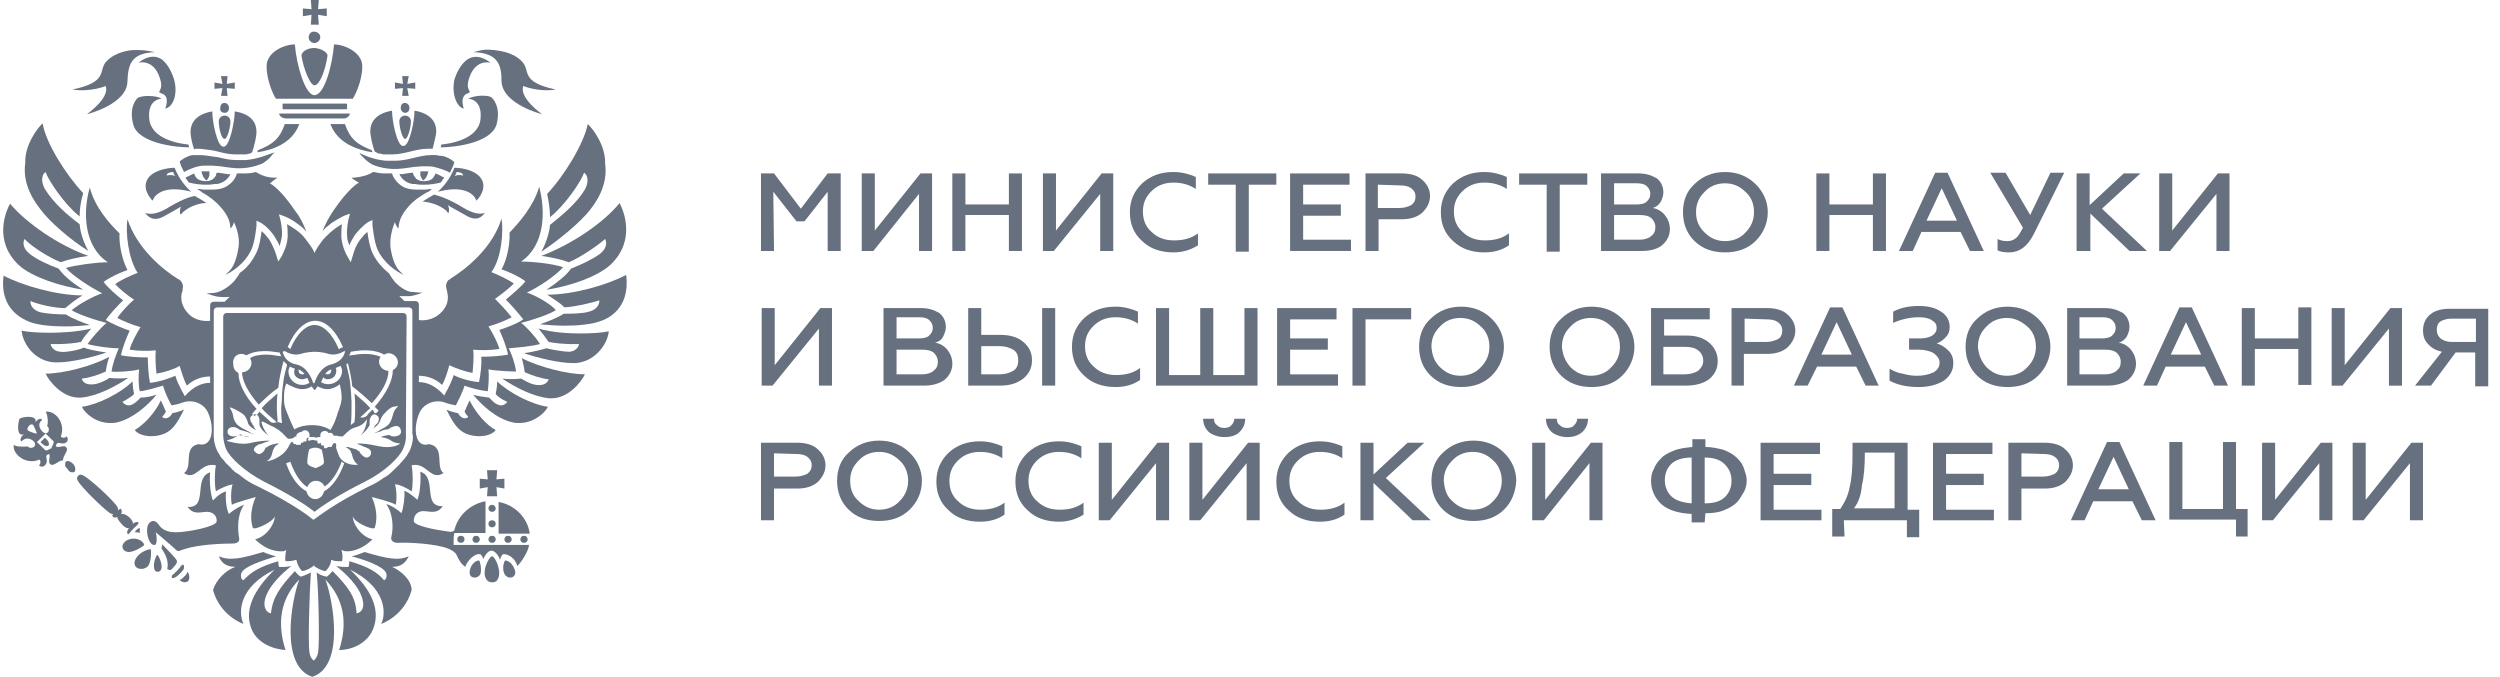 <?xml version="1.0" encoding="UTF-8"?> <svg xmlns="http://www.w3.org/2000/svg" width="181" height="49" viewBox="0 0 181 49" fill="none"> <g clip-path="url(#clip0_1_549)"> <path d="M56.039 18.17H55.094V12.556H56.039L57.981 15.108L59.922 12.556H60.867V18.17H59.922V13.883L58.243 16.026H57.666L55.987 13.883L56.039 18.17Z" fill="#66707F"></path> <path d="M63.231 18.17H62.391V12.556H63.336V16.69L66.642 12.556H67.482V18.17H66.537V14.036L63.231 18.17Z" fill="#66707F"></path> <path d="M69.895 18.17H68.95V12.556H69.895V14.802H73.043V12.556H73.988V18.17H73.043V15.567H69.895V18.17Z" fill="#66707F"></path> <path d="M76.296 18.17H75.509V12.556H76.453V16.69L79.759 12.556H80.599V18.17H79.654V14.036L76.296 18.17Z" fill="#66707F"></path> <path d="M84.95 18.273C84.058 18.273 83.271 18.018 82.694 17.456C82.064 16.895 81.802 16.18 81.802 15.364C81.802 14.496 82.116 13.832 82.694 13.271C83.323 12.709 84.058 12.454 84.95 12.454C85.58 12.454 86.105 12.607 86.577 12.811V13.679C86.105 13.373 85.58 13.22 84.95 13.22C84.32 13.22 83.796 13.424 83.376 13.832C82.956 14.241 82.746 14.7 82.746 15.312C82.746 15.925 82.956 16.435 83.376 16.793C83.796 17.201 84.32 17.405 85.003 17.405C85.685 17.405 86.262 17.252 86.734 16.895V17.762C86.157 18.12 85.58 18.273 84.95 18.273Z" fill="#66707F"></path> <path d="M87.473 13.372V12.556H92.406V13.372H90.412V18.221H89.468V13.372H87.473Z" fill="#66707F"></path> <path d="M97.811 18.17H93.403V12.556H97.706V13.372H94.348V14.802H97.077V15.618H94.348V17.354H97.811V18.17Z" fill="#66707F"></path> <path d="M99.756 18.17H98.864V12.556H101.488C102.118 12.556 102.643 12.709 102.957 13.015C103.325 13.321 103.535 13.73 103.535 14.189C103.535 14.648 103.325 15.057 102.957 15.414C102.59 15.72 102.118 15.873 101.488 15.873H99.809V18.17H99.756ZM99.756 13.372V15.057H101.331C101.698 15.057 101.96 14.955 102.17 14.852C102.38 14.699 102.485 14.495 102.485 14.24C102.485 13.985 102.38 13.781 102.17 13.627C101.96 13.474 101.698 13.423 101.331 13.423L99.756 13.372Z" fill="#66707F"></path> <path d="M107.466 18.273C106.574 18.273 105.787 18.018 105.209 17.456C104.58 16.895 104.317 16.18 104.317 15.364C104.317 14.496 104.632 13.832 105.209 13.271C105.839 12.709 106.574 12.454 107.466 12.454C108.096 12.454 108.62 12.607 109.093 12.811V13.679C108.62 13.373 108.096 13.22 107.466 13.22C106.836 13.22 106.311 13.424 105.892 13.832C105.472 14.241 105.262 14.7 105.262 15.312C105.262 15.925 105.472 16.435 105.892 16.793C106.311 17.201 106.836 17.405 107.518 17.405C108.201 17.405 108.778 17.252 109.25 16.895V17.762C108.725 18.12 108.148 18.273 107.466 18.273Z" fill="#66707F"></path> <path d="M109.985 13.372V12.556H114.918V13.372H112.924V18.221H111.979V13.372H109.985Z" fill="#66707F"></path> <path d="M118.854 18.17H115.915V12.556H118.644C119.221 12.556 119.588 12.709 119.956 12.913C120.271 13.168 120.428 13.525 120.428 13.934C120.428 14.189 120.323 14.444 120.218 14.648C120.061 14.852 119.903 15.006 119.641 15.057C120.008 15.108 120.323 15.312 120.533 15.567C120.743 15.822 120.9 16.18 120.9 16.588C120.9 17.047 120.69 17.456 120.323 17.762C120.008 18.017 119.536 18.17 118.854 18.17ZM116.859 13.372V14.802H118.486C118.801 14.802 119.064 14.751 119.221 14.597C119.378 14.444 119.483 14.291 119.483 14.036C119.483 13.781 119.378 13.627 119.221 13.474C119.064 13.321 118.801 13.27 118.486 13.27H116.859V13.372ZM116.859 15.567V17.354H118.696C119.064 17.354 119.378 17.252 119.536 17.098C119.746 16.945 119.851 16.741 119.851 16.435C119.851 16.18 119.746 15.976 119.536 15.771C119.326 15.618 119.064 15.567 118.696 15.567H116.859Z" fill="#66707F"></path> <path d="M127.096 17.456C126.519 18.018 125.784 18.273 124.892 18.273C124 18.273 123.265 18.018 122.688 17.456C122.111 16.895 121.848 16.18 121.848 15.364C121.848 14.547 122.111 13.832 122.688 13.322C123.265 12.76 124 12.454 124.892 12.454C125.784 12.454 126.519 12.76 127.096 13.322C127.674 13.883 127.988 14.598 127.988 15.364C127.988 16.129 127.674 16.895 127.096 17.456ZM123.423 16.844C123.843 17.252 124.315 17.456 124.892 17.456C125.469 17.456 125.994 17.252 126.362 16.844C126.781 16.435 126.991 15.925 126.991 15.364C126.991 14.751 126.781 14.241 126.362 13.883C125.942 13.475 125.469 13.271 124.892 13.271C124.315 13.271 123.79 13.475 123.423 13.883C123.003 14.292 122.793 14.751 122.793 15.364C122.793 15.976 123.003 16.435 123.423 16.844Z" fill="#66707F"></path> <path d="M132.449 18.17H131.505V12.556H132.449V14.802H135.598V12.556H136.543V18.17H135.598V15.567H132.449V18.17Z" fill="#66707F"></path> <path d="M138.482 18.171H137.485L140.109 12.505H141.001L143.625 18.171H142.628L141.946 16.792H139.112L138.482 18.171ZM140.581 13.628L139.479 15.976H141.683L140.581 13.628Z" fill="#66707F"></path> <path d="M145.463 18.274C145.096 18.274 144.781 18.223 144.623 18.12V17.304C144.833 17.406 145.043 17.457 145.305 17.457C145.568 17.457 145.725 17.406 145.935 17.253C146.093 17.151 146.25 16.895 146.46 16.487L144.098 12.506H145.2L146.985 15.568L148.454 12.506H149.451L147.247 16.947C146.775 17.865 146.198 18.274 145.463 18.274Z" fill="#66707F"></path> <path d="M151.289 18.17H150.345V12.556H151.289V14.852L153.756 12.556H154.963L152.181 15.108L155.435 18.17H154.175L151.342 15.465V18.17H151.289Z" fill="#66707F"></path> <path d="M157.112 18.17H156.325V12.556H157.27V16.69L160.576 12.556H161.415V18.17H160.471V14.036L157.112 18.17Z" fill="#66707F"></path> <path d="M55.932 27.919H55.145V22.305H56.09V26.439L59.396 22.305H60.236V27.919H59.291V23.785L55.932 27.919Z" fill="#66707F"></path> <path d="M66.904 27.919H63.966V22.305H66.695C67.272 22.305 67.639 22.458 68.007 22.662C68.321 22.917 68.479 23.274 68.479 23.683C68.479 23.938 68.374 24.193 68.269 24.397C68.164 24.602 67.954 24.755 67.692 24.806C68.059 24.857 68.374 25.061 68.584 25.316C68.794 25.571 68.951 25.929 68.951 26.337C68.951 26.796 68.741 27.205 68.374 27.511C68.006 27.766 67.534 27.919 66.904 27.919ZM64.91 23.07V24.5H66.537C66.852 24.5 67.114 24.448 67.272 24.295C67.429 24.142 67.534 23.989 67.534 23.734C67.534 23.479 67.429 23.326 67.272 23.172C67.114 23.019 66.852 22.968 66.537 22.968H64.91V23.07ZM64.91 25.316V27.103H66.747C67.114 27.103 67.429 27 67.587 26.847C67.796 26.694 67.901 26.49 67.901 26.184C67.901 25.929 67.796 25.724 67.587 25.52C67.377 25.367 67.114 25.316 66.747 25.316H64.91Z" fill="#66707F"></path> <path d="M72.407 27.919H70.098V22.305H71.043V24.244H72.407C73.09 24.244 73.667 24.397 74.087 24.755C74.507 25.112 74.716 25.52 74.716 26.082C74.716 26.643 74.507 27.052 74.087 27.409C73.615 27.766 73.09 27.919 72.407 27.919ZM71.043 25.061V27.103H72.355C72.775 27.103 73.09 27 73.352 26.847C73.615 26.694 73.719 26.439 73.719 26.082C73.719 25.724 73.615 25.469 73.352 25.316C73.09 25.163 72.775 25.061 72.355 25.061H71.043ZM76.396 27.919H75.451V22.305H76.396V27.919Z" fill="#66707F"></path> <path d="M80.759 28.021C79.867 28.021 79.08 27.766 78.502 27.204C77.873 26.643 77.61 25.928 77.61 25.111C77.61 24.244 77.925 23.58 78.502 23.019C79.132 22.457 79.867 22.202 80.759 22.202C81.389 22.202 81.913 22.355 82.386 22.559V23.427C81.913 23.121 81.389 22.968 80.759 22.968C80.129 22.968 79.604 23.172 79.184 23.58C78.765 23.989 78.555 24.448 78.555 25.061C78.555 25.673 78.765 26.183 79.184 26.541C79.604 26.949 80.129 27.153 80.811 27.153C81.494 27.153 82.071 27 82.543 26.643V27.511C82.018 27.868 81.441 28.021 80.759 28.021Z" fill="#66707F"></path> <path d="M91.043 27.92H83.696V22.306H84.641V27.155H86.897V22.306H87.842V27.155H90.098V22.306H91.043V27.92Z" fill="#66707F"></path> <path d="M96.87 27.92H92.462V22.306H96.765V23.122H93.406V24.5H96.135V25.317H93.406V27.104H96.87V27.92Z" fill="#66707F"></path> <path d="M98.863 27.919H97.919V22.305H102.169V23.121H98.863V27.919Z" fill="#66707F"></path> <path d="M107.991 27.204C107.414 27.766 106.679 28.021 105.787 28.021C104.895 28.021 104.16 27.766 103.583 27.204C103.005 26.643 102.743 25.928 102.743 25.111C102.743 24.295 103.005 23.58 103.583 23.07C104.16 22.508 104.895 22.202 105.787 22.202C106.679 22.202 107.414 22.508 107.991 23.07C108.568 23.631 108.883 24.346 108.883 25.111C108.883 25.877 108.568 26.643 107.991 27.204ZM104.265 26.592C104.685 27 105.157 27.204 105.734 27.204C106.312 27.204 106.836 27 107.204 26.592C107.623 26.183 107.833 25.673 107.833 25.111C107.833 24.499 107.623 23.989 107.204 23.631C106.784 23.223 106.312 23.019 105.734 23.019C105.157 23.019 104.632 23.223 104.265 23.631C103.845 24.04 103.635 24.499 103.635 25.111C103.688 25.724 103.845 26.183 104.265 26.592Z" fill="#66707F"></path> <path d="M117.44 27.205C116.863 27.767 116.128 28.022 115.236 28.022C114.344 28.022 113.609 27.767 113.032 27.205C112.455 26.644 112.192 25.929 112.192 25.113C112.192 24.296 112.455 23.581 113.032 23.071C113.609 22.509 114.344 22.203 115.236 22.203C116.128 22.203 116.863 22.509 117.44 23.071C118.017 23.632 118.332 24.347 118.332 25.113C118.332 25.878 118.017 26.644 117.44 27.205ZM113.714 26.593C114.134 27.001 114.606 27.205 115.183 27.205C115.761 27.205 116.285 27.001 116.653 26.593C117.073 26.184 117.283 25.674 117.283 25.113C117.283 24.5 117.073 23.99 116.653 23.632C116.233 23.224 115.761 23.02 115.183 23.02C114.606 23.02 114.081 23.224 113.714 23.632C113.294 24.041 113.084 24.5 113.084 25.113C113.137 25.725 113.347 26.184 113.714 26.593Z" fill="#66707F"></path> <path d="M122.055 27.919H119.536V22.305H123.787V23.121H120.481V24.295H122.107C122.79 24.295 123.314 24.448 123.734 24.806C124.102 25.112 124.364 25.571 124.364 26.133C124.364 26.694 124.154 27.103 123.734 27.46C123.314 27.766 122.737 27.919 122.055 27.919ZM120.428 25.112V27.103H121.95C122.37 27.103 122.685 27 122.947 26.847C123.157 26.643 123.314 26.439 123.314 26.133C123.314 25.827 123.209 25.571 122.947 25.367C122.685 25.163 122.37 25.112 121.95 25.112H120.428Z" fill="#66707F"></path> <path d="M126.309 27.919H125.364V22.305H127.935C128.565 22.305 129.09 22.458 129.405 22.764C129.772 23.07 129.982 23.479 129.982 23.938C129.982 24.397 129.772 24.806 129.405 25.163C129.038 25.469 128.565 25.622 127.935 25.622H126.256V27.919H126.309ZM126.309 23.07V24.755H127.883C128.25 24.755 128.513 24.653 128.723 24.55C128.933 24.448 129.038 24.193 129.038 23.938C129.038 23.683 128.933 23.479 128.723 23.326C128.513 23.172 128.25 23.121 127.883 23.121L126.309 23.07Z" fill="#66707F"></path> <path d="M130.873 27.919H129.876L132.5 22.254H133.392L136.016 27.919H135.071L134.389 26.541H131.555L130.873 27.919ZM132.972 23.326L131.87 25.674H134.074L132.972 23.326Z" fill="#66707F"></path> <path d="M138.901 28.022C138.061 28.022 137.379 27.869 136.802 27.563V26.695C137.064 26.848 137.379 27.001 137.746 27.052C138.114 27.154 138.428 27.206 138.796 27.206C139.268 27.206 139.688 27.103 140.003 26.95C140.318 26.746 140.423 26.542 140.423 26.236C140.423 25.98 140.265 25.776 140.003 25.572C139.74 25.419 139.373 25.317 138.901 25.317H138.218V24.5H139.058C139.425 24.5 139.74 24.398 139.898 24.296C140.108 24.143 140.213 23.99 140.213 23.735C140.213 23.479 140.108 23.326 139.845 23.173C139.635 23.02 139.268 22.969 138.901 22.969C138.271 22.969 137.641 23.122 137.064 23.377V22.561C137.641 22.254 138.271 22.152 138.953 22.152C139.635 22.152 140.16 22.305 140.528 22.561C140.947 22.816 141.157 23.224 141.157 23.684C141.157 23.99 141.052 24.245 140.842 24.449C140.632 24.653 140.423 24.806 140.213 24.858C140.528 24.96 140.79 25.113 141.052 25.368C141.315 25.623 141.42 25.929 141.42 26.287C141.42 26.797 141.21 27.206 140.737 27.563C140.213 27.869 139.635 28.022 138.901 28.022Z" fill="#66707F"></path> <path d="M147.557 27.205C146.98 27.767 146.245 28.022 145.353 28.022C144.461 28.022 143.726 27.767 143.149 27.205C142.572 26.644 142.309 25.929 142.309 25.113C142.309 24.296 142.572 23.581 143.149 23.071C143.726 22.509 144.461 22.203 145.353 22.203C146.245 22.203 146.98 22.509 147.557 23.071C148.134 23.632 148.449 24.347 148.449 25.113C148.449 25.878 148.134 26.644 147.557 27.205ZM143.831 26.593C144.251 27.001 144.723 27.205 145.301 27.205C145.878 27.205 146.403 27.001 146.77 26.593C147.19 26.184 147.4 25.674 147.4 25.113C147.4 24.5 147.19 23.99 146.77 23.632C146.35 23.275 145.878 23.02 145.301 23.02C144.723 23.02 144.199 23.224 143.831 23.632C143.411 24.041 143.202 24.5 143.202 25.113C143.254 25.725 143.464 26.184 143.831 26.593Z" fill="#66707F"></path> <path d="M152.6 27.919H149.661V22.305H152.39C152.967 22.305 153.334 22.458 153.702 22.662C154.017 22.917 154.174 23.274 154.174 23.683C154.174 23.938 154.069 24.193 153.964 24.397C153.807 24.602 153.649 24.755 153.387 24.806C153.754 24.857 154.069 25.061 154.279 25.316C154.489 25.571 154.646 25.929 154.646 26.337C154.646 26.796 154.436 27.205 154.069 27.511C153.702 27.766 153.177 27.919 152.6 27.919ZM150.553 23.07V24.5H152.18C152.495 24.5 152.757 24.448 152.915 24.295C153.072 24.142 153.177 23.989 153.177 23.734C153.177 23.479 153.072 23.326 152.915 23.172C152.757 23.019 152.495 22.968 152.18 22.968H150.553V23.07ZM150.553 25.316V27.103H152.39C152.757 27.103 153.072 27 153.229 26.847C153.439 26.694 153.544 26.49 153.544 26.184C153.544 25.929 153.439 25.724 153.229 25.52C153.02 25.367 152.757 25.316 152.39 25.316H150.553Z" fill="#66707F"></path> <path d="M156.166 27.919H155.169L157.793 22.254H158.685L161.309 27.919H160.312L159.629 26.541H156.796L156.166 27.919ZM158.265 23.326L157.163 25.674H159.367L158.265 23.326Z" fill="#66707F"></path> <path d="M163.25 27.919H162.305V22.305H163.25V24.5H166.399V22.254H167.343V27.869H166.399V25.265H163.25V27.919Z" fill="#66707F"></path> <path d="M169.6 27.92H168.813V22.306H169.758V26.44L173.064 22.306H173.904V27.92H172.959V23.786L169.6 27.92Z" fill="#66707F"></path> <path d="M176.003 27.919H174.848L176.79 25.469C176.37 25.367 176.055 25.214 175.793 24.908C175.531 24.652 175.426 24.295 175.426 23.938C175.426 23.478 175.583 23.07 175.95 22.764C176.318 22.458 176.79 22.355 177.42 22.355H180.149V27.97H179.204V25.52H177.787L176.003 27.919ZM177.472 24.754H179.257V23.07H177.472C177.157 23.07 176.843 23.172 176.685 23.274C176.475 23.427 176.423 23.631 176.423 23.887C176.423 24.142 176.528 24.346 176.685 24.499C176.895 24.652 177.157 24.754 177.472 24.754Z" fill="#66707F"></path> <path d="M56.039 37.668H55.094V32.054H57.718C58.348 32.054 58.873 32.207 59.188 32.513C59.555 32.819 59.765 33.228 59.765 33.687C59.765 34.146 59.555 34.555 59.188 34.912C58.821 35.218 58.348 35.371 57.718 35.371H56.039V37.668ZM56.039 32.819V34.504H57.614C57.981 34.504 58.243 34.402 58.453 34.3C58.663 34.146 58.768 33.942 58.768 33.687C58.768 33.432 58.663 33.228 58.453 33.075C58.243 32.921 57.981 32.87 57.614 32.87L56.039 32.819Z" fill="#66707F"></path> <path d="M65.854 36.903C65.277 37.464 64.542 37.719 63.65 37.719C62.758 37.719 62.023 37.464 61.446 36.903C60.869 36.341 60.606 35.626 60.606 34.81C60.606 33.993 60.869 33.279 61.446 32.768C62.023 32.207 62.758 31.9 63.65 31.9C64.542 31.9 65.277 32.207 65.854 32.768C66.431 33.33 66.746 34.044 66.746 34.81C66.746 35.626 66.431 36.341 65.854 36.903ZM62.181 36.29C62.6 36.698 63.073 36.903 63.65 36.903C64.227 36.903 64.752 36.698 65.119 36.29C65.539 35.882 65.749 35.371 65.749 34.81C65.749 34.248 65.539 33.687 65.119 33.33C64.7 32.921 64.227 32.717 63.65 32.717C63.073 32.717 62.548 32.921 62.181 33.33C61.761 33.738 61.551 34.197 61.551 34.81C61.551 35.422 61.761 35.933 62.181 36.29Z" fill="#66707F"></path> <path d="M70.942 37.771C70.05 37.771 69.263 37.516 68.686 36.954C68.056 36.393 67.794 35.678 67.794 34.861C67.794 33.994 68.109 33.33 68.686 32.769C69.316 32.207 70.05 31.952 70.942 31.952C71.572 31.952 72.097 32.105 72.569 32.309V33.177C72.097 32.871 71.572 32.718 70.942 32.718C70.313 32.718 69.788 32.922 69.368 33.33C68.948 33.739 68.738 34.198 68.738 34.81C68.738 35.423 68.948 35.933 69.368 36.291C69.788 36.699 70.313 36.903 70.995 36.903C71.677 36.903 72.254 36.75 72.727 36.393V37.261C72.202 37.618 71.625 37.771 70.942 37.771Z" fill="#66707F"></path> <path d="M76.665 37.771C75.773 37.771 74.986 37.516 74.409 36.954C73.779 36.393 73.516 35.678 73.516 34.861C73.516 33.994 73.831 33.33 74.409 32.769C75.038 32.207 75.773 31.952 76.665 31.952C77.295 31.952 77.82 32.105 78.292 32.309V33.177C77.82 32.871 77.295 32.718 76.665 32.718C76.035 32.718 75.511 32.922 75.091 33.33C74.671 33.739 74.461 34.198 74.461 34.81C74.461 35.423 74.671 35.933 75.091 36.291C75.511 36.699 76.035 36.903 76.718 36.903C77.4 36.903 77.977 36.75 78.449 36.393V37.261C77.872 37.618 77.295 37.771 76.665 37.771Z" fill="#66707F"></path> <path d="M80.339 37.669H79.552V32.055H80.496V36.189L83.802 32.055H84.642V37.669H83.697V33.535L80.339 37.669Z" fill="#66707F"></path> <path d="M86.897 37.668H86.11V32.054H87.055V36.188L90.361 32.054H91.201V37.668H90.256V33.534L86.897 37.668ZM88.629 31.645C88.209 31.645 87.79 31.492 87.527 31.288C87.265 31.033 87.107 30.727 87.107 30.318H87.894C87.894 30.523 87.947 30.676 88.104 30.778C88.262 30.931 88.419 30.982 88.629 30.982C88.839 30.982 89.049 30.931 89.154 30.778C89.311 30.625 89.364 30.471 89.364 30.318H90.151C90.151 30.727 89.994 31.033 89.731 31.288C89.469 31.543 89.101 31.645 88.629 31.645Z" fill="#66707F"></path> <path d="M95.556 37.771C94.664 37.771 93.876 37.516 93.299 36.954C92.669 36.393 92.407 35.678 92.407 34.861C92.407 33.994 92.722 33.33 93.299 32.769C93.929 32.207 94.664 31.952 95.556 31.952C96.186 31.952 96.71 32.105 97.183 32.309V33.177C96.71 32.871 96.186 32.718 95.556 32.718C94.926 32.718 94.401 32.922 93.981 33.33C93.562 33.739 93.352 34.198 93.352 34.81C93.352 35.423 93.562 35.933 93.981 36.291C94.401 36.699 94.926 36.903 95.608 36.903C96.29 36.903 96.868 36.75 97.34 36.393V37.261C96.815 37.618 96.238 37.771 95.556 37.771Z" fill="#66707F"></path> <path d="M99.442 37.669H98.497V32.055H99.442V34.352L101.908 32.055H103.115L100.334 34.607L103.587 37.669H102.275L99.442 34.964V37.669Z" fill="#66707F"></path> <path d="M108.885 36.903C108.308 37.464 107.573 37.719 106.681 37.719C105.789 37.719 105.054 37.464 104.477 36.903C103.9 36.341 103.638 35.626 103.638 34.81C103.638 33.993 103.9 33.279 104.477 32.768C105.054 32.207 105.789 31.9 106.681 31.9C107.573 31.9 108.308 32.207 108.885 32.768C109.463 33.33 109.777 34.044 109.777 34.81C109.725 35.626 109.463 36.341 108.885 36.903ZM105.159 36.29C105.579 36.698 106.052 36.903 106.629 36.903C107.206 36.903 107.731 36.698 108.098 36.29C108.518 35.882 108.728 35.371 108.728 34.81C108.728 34.248 108.518 33.687 108.098 33.33C107.678 32.921 107.206 32.717 106.629 32.717C106.052 32.717 105.527 32.921 105.159 33.33C104.74 33.738 104.53 34.197 104.53 34.81C104.582 35.422 104.74 35.933 105.159 36.29Z" fill="#66707F"></path> <path d="M111.77 37.668H110.93V32.054H111.875V36.188L115.181 32.054H116.021V37.668H115.076V33.534L111.77 37.668ZM113.449 31.645C113.03 31.645 112.61 31.492 112.347 31.288C112.085 31.033 111.928 30.727 111.928 30.318H112.715C112.715 30.523 112.767 30.676 112.925 30.778C113.082 30.931 113.24 30.982 113.449 30.982C113.659 30.982 113.869 30.931 113.974 30.778C114.132 30.625 114.184 30.471 114.184 30.318H114.971C114.971 30.727 114.814 31.033 114.551 31.288C114.237 31.543 113.922 31.645 113.449 31.645Z" fill="#66707F"></path> <path d="M123.419 37.822H122.475V37.209C121.53 37.158 120.795 36.954 120.271 36.495C119.798 36.035 119.536 35.474 119.536 34.81C119.536 34.504 119.588 34.198 119.746 33.943C119.851 33.636 120.061 33.381 120.271 33.177C120.481 32.922 120.848 32.769 121.215 32.615C121.583 32.462 122.055 32.411 122.527 32.36V31.799H123.472V32.36C123.944 32.36 124.364 32.462 124.784 32.565C125.151 32.718 125.466 32.871 125.728 33.126C125.991 33.381 126.148 33.585 126.253 33.892C126.358 34.198 126.463 34.504 126.463 34.759C126.463 35.014 126.411 35.372 126.253 35.627C126.096 35.882 125.938 36.188 125.728 36.393C125.466 36.648 125.151 36.801 124.784 36.954C124.416 37.107 123.944 37.158 123.472 37.158L123.419 37.822ZM122.475 36.444V33.126C121.845 33.126 121.32 33.279 121.005 33.585C120.69 33.892 120.533 34.3 120.533 34.759C120.533 35.219 120.69 35.627 121.005 35.933C121.32 36.239 121.845 36.393 122.475 36.444ZM123.419 33.126V36.444C124.102 36.444 124.574 36.291 124.889 35.984C125.204 35.678 125.361 35.27 125.361 34.81C125.361 34.351 125.204 33.943 124.889 33.636C124.574 33.279 124.049 33.126 123.419 33.126Z" fill="#66707F"></path> <path d="M131.874 37.669H127.466V32.055H131.769V32.871H128.41V34.3H131.139V35.117H128.41V36.904H131.874V37.669Z" fill="#66707F"></path> <path d="M133.545 38.843H132.653V36.853H133.23C133.545 36.393 133.808 35.883 133.913 35.27C134.07 34.658 134.123 33.841 134.123 32.82V32.055H138.111V36.904H138.951V38.894H138.058V37.669H133.493L133.545 38.843ZM134.227 36.802H137.166V32.769H135.015C135.015 33.688 134.962 34.505 134.805 35.117C134.752 35.832 134.542 36.393 134.227 36.802Z" fill="#66707F"></path> <path d="M144.358 37.669H139.95V32.055H144.253V32.871H140.895V34.3H143.623V35.117H140.895V36.904H144.358V37.669Z" fill="#66707F"></path> <path d="M146.352 37.668H145.407V32.054H148.031C148.661 32.054 149.185 32.207 149.5 32.513C149.868 32.819 150.078 33.228 150.078 33.687C150.078 34.146 149.868 34.555 149.5 34.912C149.133 35.218 148.661 35.371 148.031 35.371H146.352V37.668ZM146.352 32.819V34.504H147.926C148.293 34.504 148.556 34.402 148.766 34.3C148.976 34.146 149.081 33.942 149.081 33.687C149.081 33.432 148.976 33.228 148.766 33.075C148.556 32.921 148.293 32.87 147.926 32.87L146.352 32.819Z" fill="#66707F"></path> <path d="M150.924 37.669H149.927L152.55 32.003H153.443L156.067 37.669H155.069L154.387 36.29H151.553L150.924 37.669ZM153.023 33.075L151.921 35.423H154.125L153.023 33.075Z" fill="#66707F"></path> <path d="M162.78 38.843H161.887V37.617H157.059V32.003H158.004V36.852H160.943V32.003H161.887V36.852H162.727V38.843H162.78Z" fill="#66707F"></path> <path d="M164.561 37.668H163.774V32.054H164.719V36.188L168.025 32.054H168.865V37.668H167.92V33.534L164.561 37.668Z" fill="#66707F"></path> <path d="M171.12 37.669H170.333V32.055H171.277V36.189L174.584 32.055H175.423V37.669H174.479V33.535L171.12 37.669Z" fill="#66707F"></path> <path d="M35.627 36.547C35.469 36.547 35.364 36.649 35.364 36.802C35.364 36.955 35.469 37.057 35.627 37.057C35.785 37.057 35.89 36.955 35.89 36.802C35.89 36.7 35.785 36.547 35.627 36.547Z" fill="#66707F"></path> <path d="M36.52 39.046C36.52 39.199 36.626 39.301 36.783 39.301C36.941 39.301 37.046 39.199 37.046 39.046C37.046 38.893 36.941 38.791 36.783 38.791C36.626 38.791 36.52 38.893 36.52 39.046Z" fill="#66707F"></path> <path d="M35.627 38.791C35.469 38.791 35.364 38.893 35.364 39.046C35.364 39.199 35.469 39.301 35.627 39.301C35.785 39.301 35.89 39.199 35.89 39.046C35.89 38.893 35.785 38.791 35.627 38.791Z" fill="#66707F"></path> <path d="M37.673 39.046C37.673 39.199 37.778 39.301 37.936 39.301C38.093 39.301 38.199 39.199 38.199 39.046C38.199 38.893 38.093 38.791 37.936 38.791C37.778 38.791 37.673 38.893 37.673 39.046Z" fill="#66707F"></path> <path d="M35.26 34.044L35.312 34.708L34.735 34.656V35.371L35.312 35.269L35.26 35.932H35.995L35.942 35.269L36.519 35.371V34.656L35.942 34.708L35.995 34.044H35.26Z" fill="#66707F"></path> <path d="M36.098 36.341V38.638H38.355C38.198 37.464 37.253 36.545 36.098 36.341Z" fill="#66707F"></path> <path d="M35.627 37.669C35.469 37.669 35.364 37.771 35.364 37.924C35.364 38.077 35.469 38.179 35.627 38.179C35.785 38.179 35.89 38.077 35.89 37.924C35.89 37.771 35.785 37.669 35.627 37.669Z" fill="#66707F"></path> <path d="M36.575 40.578C36.522 40.578 36.312 41.14 36.522 41.548C36.627 41.752 36.837 41.854 37.047 41.803C37.257 41.752 37.31 41.548 37.31 41.446C37.257 40.986 36.89 40.578 36.575 40.578Z" fill="#66707F"></path> <path d="M34.684 40.578C34.368 40.578 34.001 40.986 34.001 41.446C34.001 41.599 34.053 41.752 34.263 41.803C34.474 41.854 34.684 41.752 34.789 41.548C34.894 41.14 34.736 40.578 34.684 40.578Z" fill="#66707F"></path> <path d="M35.626 40.272C35.416 40.272 34.786 41.445 35.258 42.007C35.364 42.109 35.469 42.16 35.626 42.16C35.784 42.16 35.941 42.109 35.994 42.007C36.414 41.445 35.836 40.272 35.626 40.272Z" fill="#66707F"></path> <path d="M32.842 39.047C32.842 38.791 32.895 38.587 32.895 38.587H35.151V38.383V36.75V36.29C34.049 36.494 33.157 37.311 32.895 38.383C32.842 38.485 32.632 38.536 32.475 38.485C31.635 38.383 29.956 38.077 29.956 37.719C29.956 37.209 30.323 37.005 30.638 37.005C31.11 37.005 31.635 37.26 32.055 36.648C30.533 36.699 31.688 34.555 30.428 34.147C30.481 34.708 30.428 35.678 30.218 36.188C30.218 36.188 29.746 35.729 29.274 35.525C29.326 35.933 29.221 36.75 29.064 37.158C29.064 37.158 28.539 36.648 27.962 36.494C28.486 37.209 28.486 38.281 28.329 38.893C28.277 39.097 28.434 39.302 28.801 39.302C29.431 39.251 31.53 39.353 32.422 39.71C32.685 39.812 32.947 39.965 33.052 40.169C33.157 40.425 33.367 40.833 33.682 41.037C33.839 40.578 34.364 40.067 34.731 40.118C34.836 40.118 34.941 40.322 34.994 40.476C35.046 40.322 35.309 39.863 35.571 39.863C35.833 39.863 36.096 40.22 36.201 40.527C36.253 40.322 36.358 40.118 36.463 40.118C36.831 40.118 37.303 40.425 37.46 40.986C37.618 40.833 38.247 40.016 38.3 39.455H32.842C32.842 39.506 32.842 39.302 32.842 39.047Z" fill="#66707F"></path> <path d="M34.208 39.046C34.208 39.199 34.313 39.301 34.471 39.301C34.629 39.301 34.734 39.199 34.734 39.046C34.734 38.893 34.629 38.791 34.471 38.791C34.313 38.791 34.208 38.893 34.208 39.046Z" fill="#66707F"></path> <path d="M33.106 39.046C33.106 39.199 33.211 39.301 33.369 39.301C33.527 39.301 33.632 39.199 33.632 39.046C33.632 38.893 33.527 38.791 33.369 38.791C33.211 38.791 33.106 38.893 33.106 39.046Z" fill="#66707F"></path> <path d="M11.38 40.169C11.275 40.271 11.065 40.833 11.17 41.19C11.223 41.343 11.275 41.394 11.433 41.394C11.591 41.394 11.643 41.292 11.696 41.139C11.748 40.781 11.486 40.22 11.38 40.169Z" fill="#66707F"></path> <path d="M13.324 41.751C13.219 41.904 13.061 41.955 13.009 42.006C13.061 42.057 13.219 42.159 13.376 42.159C13.481 42.159 13.586 42.108 13.639 42.057C13.796 41.751 13.639 41.496 13.586 41.394C13.534 41.496 13.481 41.649 13.324 41.751Z" fill="#66707F"></path> <path d="M12.584 41.037C12.794 40.833 12.847 40.679 12.794 40.577C12.742 40.424 12.27 39.965 11.745 39.403C11.745 39.505 11.692 39.608 11.692 39.71C12.059 40.22 12.217 40.73 12.112 41.19C12.165 41.241 12.165 41.241 12.217 41.241C12.322 41.343 12.479 41.19 12.584 41.037Z" fill="#66707F"></path> <path d="M13.323 41.089C13.323 40.987 13.323 40.936 13.271 40.885H13.218C13.166 40.885 13.113 40.987 13.061 41.038C13.008 41.089 12.956 41.191 12.851 41.293C12.746 41.395 12.693 41.446 12.588 41.548C12.483 41.599 12.431 41.701 12.431 41.752C12.431 41.752 12.431 41.752 12.431 41.803C12.483 41.855 12.483 41.855 12.536 41.855C12.588 41.855 12.746 41.803 13.008 41.548C13.271 41.293 13.323 41.191 13.323 41.089Z" fill="#66707F"></path> <path d="M9.86 38.384C9.86 38.384 9.807 38.435 9.755 38.537C9.86 38.537 10.018 38.537 10.123 38.588C10.123 38.486 10.123 38.333 10.123 38.23C10.018 38.23 9.912 38.333 9.86 38.384Z" fill="#66707F"></path> <path d="M11.275 38.536C11.275 38.536 12.377 39.455 12.745 39.812C12.849 39.914 12.954 39.914 13.059 39.863C13.112 39.812 13.217 39.812 13.322 39.761C14.424 39.404 16.208 39.352 16.838 39.352C17.258 39.352 17.363 39.148 17.31 38.944C17.205 38.332 17.153 37.26 17.677 36.545C17.1 36.749 16.575 37.209 16.575 37.209C16.365 36.851 16.313 35.984 16.365 35.575C15.841 35.728 15.421 36.239 15.421 36.239C15.211 35.728 15.158 34.759 15.211 34.197C13.951 34.606 15.106 36.8 13.584 36.698C14.004 37.311 14.529 37.056 15.001 37.056C15.316 37.056 15.736 37.26 15.683 37.77C15.631 38.127 13.584 38.536 12.745 38.536C12.167 38.536 11.747 38.383 11.485 37.974C11.328 37.77 11.223 37.719 11.065 37.719C10.855 37.77 10.645 37.923 10.645 38.434C10.645 38.74 10.803 39.455 11.17 39.455C11.38 39.506 11.38 38.893 11.275 38.536Z" fill="#66707F"></path> <path d="M9.18 38.23C9.232 38.23 9.285 38.23 9.337 38.23C9.18 38.435 9.18 38.588 9.232 38.639C9.337 38.741 9.39 38.537 9.652 38.281C9.914 38.026 10.072 37.924 10.019 37.822C9.967 37.771 9.809 37.771 9.599 37.924C9.599 37.873 9.652 37.822 9.599 37.771C9.494 37.516 9.127 37.21 8.865 37.21C8.812 37.21 8.812 37.21 8.76 37.21C8.865 37.056 8.812 36.954 8.76 36.852C8.707 36.801 8.655 36.852 8.55 36.954C8.55 36.903 8.55 36.801 8.497 36.699C8.183 36.189 6.398 34.555 5.978 34.402C5.716 34.3 5.664 34.453 5.664 34.453C5.664 34.453 5.506 34.555 5.611 34.76C5.769 35.168 7.5 36.852 7.973 37.158C8.078 37.21 8.183 37.261 8.235 37.21C8.13 37.312 8.078 37.312 8.183 37.414C8.235 37.465 8.34 37.516 8.497 37.414C8.497 37.465 8.497 37.465 8.497 37.516C8.602 37.72 8.917 38.128 9.18 38.23Z" fill="#66707F"></path> <path d="M10.438 39.456C10.438 39.302 10.124 38.996 9.704 38.996C9.126 38.996 8.864 39.353 8.864 39.558C8.864 39.915 9.231 39.966 9.336 39.966C9.704 39.966 10.386 39.558 10.438 39.456Z" fill="#66707F"></path> <path d="M9.912 40.324C9.755 40.528 9.702 40.733 9.755 40.886C9.807 41.09 10.017 41.192 10.227 41.192C10.437 41.192 10.647 41.09 10.752 40.937C10.962 40.579 10.962 39.814 10.909 39.763C10.699 39.763 10.175 39.967 9.912 40.324Z" fill="#66707F"></path> <path d="M4.771 32.36C4.613 32.207 4.246 32.462 4.036 32.309C4.141 31.799 4.508 32.309 4.823 32.003C4.981 31.85 4.876 31.646 4.823 31.595C4.666 31.748 4.456 31.697 4.404 31.595C4.771 30.676 4.036 29.706 3.301 29.808C3.459 30.012 3.511 30.676 3.406 30.829C3.669 31.033 3.511 31.493 3.196 31.339C2.987 31.237 2.619 30.727 3.039 30.421C3.039 30.268 2.777 30.268 2.567 30.574C2.724 30.012 1.622 30.166 1.412 30.319C1.307 30.574 1.15 31.646 1.727 31.442C1.412 31.697 1.465 31.952 1.57 31.952C1.937 31.544 2.409 31.85 2.514 32.054C2.672 32.36 2.199 32.564 1.99 32.309C1.832 32.36 1.15 32.36 0.992 32.207C0.887 32.922 1.937 33.687 2.829 33.279C2.934 33.279 2.987 33.534 2.829 33.687C2.882 33.789 3.144 33.84 3.249 33.687C3.616 33.33 3.092 32.973 3.564 32.871C3.669 33.075 3.459 33.432 3.616 33.585C3.879 33.84 4.194 33.33 4.561 33.33C4.561 32.922 5.033 32.615 4.771 32.36ZM2.042 31.186C2.042 31.186 1.885 31.084 2.094 30.829C2.304 30.625 2.409 30.778 2.409 30.778C2.409 30.778 2.619 31.186 2.672 31.39C2.462 31.39 2.042 31.186 2.042 31.186ZM3.721 32.462C3.616 32.462 3.354 32.718 3.249 32.564L2.672 32.003L2.987 31.697L3.301 31.39L3.879 31.952C3.931 32.105 3.721 32.36 3.721 32.462Z" fill="#66707F"></path> <path d="M4.926 33.381C4.873 33.381 4.821 33.381 4.768 33.432C4.716 33.483 4.716 33.585 4.716 33.687C4.716 33.789 4.821 33.891 4.926 33.993C4.978 34.147 5.136 34.197 5.241 34.197C5.293 34.197 5.346 34.197 5.399 34.147C5.504 34.044 5.451 33.738 5.293 33.585C5.188 33.483 5.031 33.381 4.926 33.381Z" fill="#66707F"></path> <path d="M3.25 31.697L3.092 31.85L2.934 32.004C2.934 32.004 3.25 32.412 3.512 32.259C3.67 32.004 3.25 31.697 3.25 31.697Z" fill="#66707F"></path> <path d="M33.895 30.165C33.895 30.267 33.476 30.471 33.161 29.91C32.846 29.859 32.531 29.757 32.321 29.655C32.688 30.369 33.003 30.982 33.528 31.288C34.315 31.747 35.522 31.645 35.89 31.135C35.207 30.778 34.42 29.859 34 28.991C33.895 29.195 33.738 29.553 33.633 29.808C33.685 29.91 33.791 30.063 33.895 30.165Z" fill="#66707F"></path> <path d="M41.186 18.988C42.026 18.63 43.233 17.814 43.81 17.303C43.863 17.405 44.073 17.865 43.443 18.375C42.971 18.733 42.026 19.192 41.344 19.447C41.029 19.906 40.399 20.417 39.559 20.978C41.239 20.723 43.233 20.06 44.23 19.141C46.067 17.354 45.122 15.211 44.86 14.7C43.653 16.18 41.344 17.712 39.192 18.528C39.927 18.63 40.662 18.784 41.186 18.988Z" fill="#66707F"></path> <path d="M39.822 15.722C40.924 14.854 42.078 13.119 42.288 12.506C42.551 12.659 42.656 13.17 42.341 13.731C41.764 14.701 40.714 15.569 39.822 16.283C39.77 16.896 39.507 17.662 39.192 18.223C40.504 17.355 42.026 16.079 42.708 15.211C43.6 14.088 43.968 12.966 43.81 11.843C43.863 10.567 42.918 9.291 42.551 8.984C42.288 10.363 40.871 12.71 39.612 14.037C39.717 14.497 39.822 15.16 39.822 15.722Z" fill="#66707F"></path> <path d="M38.984 23.785C39.246 24.091 39.509 24.449 39.719 24.755C40.716 24.959 41.923 24.908 41.923 24.908C41.923 24.908 41.87 25.419 41.188 25.47C40.873 25.47 39.929 25.316 39.561 25.214C39.404 25.265 38.669 25.47 37.934 25.572C38.984 25.929 40.506 26.286 41.45 26.286C41.555 26.286 41.608 26.286 41.713 26.286C43.235 26.133 44.022 24.755 44.074 23.989C43.602 24.091 42.815 24.142 42.028 24.142C41.293 24.142 39.981 24.091 38.984 23.785Z" fill="#66707F"></path> <path d="M45.336 19.906C43.971 20.621 41.557 21.335 39.615 21.335C40.088 21.642 40.56 21.948 40.875 22.254C41.662 22.203 42.764 21.948 43.394 21.744C43.394 21.846 43.394 22.356 42.659 22.56C42.134 22.713 41.4 22.713 40.822 22.713C40.35 23.02 39.668 23.275 39.091 23.479C39.615 23.53 40.298 23.581 40.875 23.581C41.872 23.581 42.817 23.479 43.394 23.275C43.919 23.122 45.65 22.407 45.336 19.906Z" fill="#66707F"></path> <path d="M37.991 26.949C38.568 27.204 39.198 27.408 39.723 27.459C39.723 27.459 39.618 27.969 38.831 27.867C38.358 27.816 37.834 27.459 37.728 27.408C37.361 27.459 36.627 27.459 36.364 27.408C37.256 28.02 38.621 28.735 39.775 28.837C39.828 28.837 39.88 28.837 39.933 28.837C41.14 28.837 42.084 27.663 42.347 27.102C41.14 27.102 39.041 26.591 37.781 25.928C37.834 26.132 37.938 26.54 37.991 26.949Z" fill="#66707F"></path> <path d="M35.889 28.532C36.204 28.889 36.729 29.093 36.729 29.093C36.729 29.093 36.572 29.349 36.257 29.349C36.152 29.349 36.047 29.298 35.942 29.247C35.732 29.145 35.417 28.787 35.417 28.787C34.997 28.736 34.63 28.685 34.263 28.583C34.892 29.349 35.942 30.319 37.096 30.574C37.254 30.625 37.411 30.625 37.621 30.625C38.618 30.625 39.458 29.91 39.668 29.451C38.513 29.298 36.834 28.43 35.994 27.613C35.994 27.919 35.942 28.277 35.889 28.532Z" fill="#66707F"></path> <path d="M28.385 41.038C28.962 41.038 29.329 40.834 29.592 40.272C28.805 40.629 27.965 40.425 26.391 39.966C26.391 39.966 25.813 40.221 25.446 40.272C26.391 40.527 27.755 40.987 27.965 41.497C28.07 41.905 27.808 42.008 27.808 42.008C27.283 41.395 26.653 41.038 25.288 40.629C25.288 40.885 25.236 41.038 25.236 41.038C25.236 41.038 24.974 41.089 24.344 40.987C24.869 41.395 26.128 42.467 26.286 43.59C26.391 44.355 25.813 44.406 25.813 44.406C25.761 43.233 25.236 42.518 24.081 41.344C24.081 41.344 23.872 41.599 23.662 41.752C23.662 41.752 23.242 41.701 22.927 41.446C23.084 42.977 23.137 46.652 23.032 47.214C22.98 47.622 22.717 47.826 22.717 47.826C22.717 47.826 22.455 47.673 22.402 47.214C22.297 46.601 22.402 42.926 22.507 41.446C22.14 41.65 21.773 41.752 21.773 41.752C21.51 41.599 21.353 41.344 21.353 41.344C20.251 42.518 19.726 43.283 19.621 44.406C19.621 44.406 19.096 44.355 19.149 43.59C19.306 42.467 20.566 41.395 21.09 40.987C20.513 41.089 20.198 41.038 20.198 41.038C20.198 41.038 20.146 40.885 20.146 40.629C18.781 41.038 18.204 41.395 17.627 42.008C17.627 42.008 17.364 41.956 17.469 41.497C17.679 40.987 19.044 40.578 19.988 40.272C19.673 40.221 19.044 39.966 19.044 39.966C17.522 40.425 16.63 40.629 15.842 40.272C16.052 40.834 16.472 41.038 17.049 41.038C16.315 41.293 15.633 42.008 15.423 42.722C15.947 44.611 17.627 45.172 17.627 45.172C17.207 44.253 17.364 42.467 19.883 41.242C18.361 42.722 17.732 44.1 18.151 45.376C18.519 46.55 19.778 47.01 20.671 47.061C20.041 45.121 20.303 43.335 21.668 41.956C21.09 43.488 20.251 48.235 22.612 49C24.974 48.235 24.134 43.488 23.557 41.956C24.921 43.386 25.184 45.121 24.554 47.061C25.498 47.061 26.705 46.55 27.073 45.376C27.493 44.1 26.915 42.722 25.341 41.242C27.86 42.467 28.017 44.304 27.598 45.172C27.598 45.172 29.277 44.611 29.802 42.722C29.802 42.008 29.067 41.344 28.385 41.038Z" fill="#66707F"></path> <path d="M12.116 31.287C12.641 30.981 12.956 30.368 13.323 29.654C13.113 29.756 12.798 29.858 12.484 29.909C12.169 30.47 11.749 30.266 11.749 30.164C11.854 30.062 11.959 29.909 12.011 29.807C11.906 29.552 11.749 29.194 11.644 28.99C11.224 29.909 10.384 30.777 9.755 31.134C10.122 31.644 11.329 31.747 12.116 31.287Z" fill="#66707F"></path> <path d="M6.029 20.977C5.137 20.416 4.56 19.905 4.245 19.446C3.51 19.191 2.566 18.731 2.146 18.374C1.516 17.863 1.726 17.404 1.778 17.302C2.303 17.863 3.51 18.629 4.402 18.986C4.927 18.782 5.662 18.629 6.397 18.527C4.245 17.762 1.936 16.179 0.729 14.75C0.466 15.209 -0.531 17.404 1.359 19.191C2.303 20.058 4.35 20.722 6.029 20.977Z" fill="#66707F"></path> <path d="M6.395 18.17C6.08 17.609 5.818 16.894 5.765 16.231C4.873 15.567 3.876 14.699 3.246 13.678C2.931 13.117 3.036 12.607 3.299 12.454C3.508 13.066 4.663 14.801 5.765 15.669C5.765 15.108 5.87 14.444 6.027 13.985C4.768 12.658 3.299 10.31 3.089 8.932C2.721 9.238 1.777 10.514 1.829 11.79C1.672 12.913 2.039 14.036 2.931 15.159C3.561 16.026 5.083 17.354 6.395 18.17Z" fill="#66707F"></path> <path d="M5.87 24.755C6.028 24.449 6.343 24.091 6.605 23.785C5.608 24.04 4.296 24.091 3.614 24.091C2.774 24.091 1.987 24.04 1.567 23.938C1.62 24.755 2.407 26.133 3.929 26.235C4.034 26.235 4.086 26.235 4.191 26.235C5.136 26.235 6.658 25.878 7.707 25.521C6.972 25.419 6.238 25.265 6.08 25.163C5.66 25.367 4.716 25.521 4.401 25.47C3.719 25.419 3.666 24.908 3.666 24.908C3.666 24.908 4.873 24.959 5.87 24.755Z" fill="#66707F"></path> <path d="M2.199 23.327C2.776 23.531 3.668 23.633 4.718 23.633C5.348 23.633 5.977 23.582 6.502 23.531C5.925 23.327 5.243 23.072 4.77 22.765C4.193 22.765 3.406 22.714 2.934 22.612C2.199 22.408 2.199 21.898 2.199 21.796C2.829 22.051 3.931 22.306 4.718 22.306C5.033 22.051 5.453 21.693 5.977 21.387C4.088 21.387 1.622 20.673 0.257 19.958C-0.058 22.408 1.674 23.123 2.199 23.327Z" fill="#66707F"></path> <path d="M5.716 28.788C5.768 28.788 5.821 28.788 5.873 28.788C7.028 28.686 8.392 27.972 9.284 27.359C9.022 27.41 8.235 27.41 7.92 27.359C7.815 27.462 7.237 27.768 6.818 27.819C5.978 27.921 5.925 27.41 5.925 27.41C6.45 27.359 7.08 27.155 7.657 26.9C7.71 26.492 7.815 26.083 7.92 25.828C6.608 26.543 4.509 27.053 3.302 27.053C3.564 27.615 4.509 28.788 5.716 28.788Z" fill="#66707F"></path> <path d="M7.973 30.625C8.131 30.625 8.341 30.625 8.498 30.574C9.6 30.319 10.702 29.349 11.332 28.583C10.964 28.685 10.597 28.787 10.177 28.787C10.177 28.787 9.915 29.093 9.653 29.247C9.548 29.298 9.443 29.349 9.338 29.349C9.023 29.349 8.865 29.093 8.865 29.093C8.865 29.093 9.39 28.838 9.705 28.532C9.653 28.277 9.6 27.919 9.6 27.613C8.708 28.481 7.081 29.298 5.927 29.451C6.136 29.91 6.924 30.625 7.973 30.625Z" fill="#66707F"></path> <path d="M22.348 2.705C22.348 2.96 22.559 3.114 22.769 3.114C22.979 3.114 23.189 2.909 23.189 2.705C23.189 2.45 22.979 2.297 22.769 2.297C22.559 2.246 22.348 2.45 22.348 2.705Z" fill="#66707F"></path> <path d="M22.504 1.786H23.081L23.029 1.072L23.658 1.174V0.613L23.029 0.664L23.081 0H22.504L22.556 0.664L21.927 0.613V1.174L22.556 1.072L22.504 1.786Z" fill="#66707F"></path> <path d="M20.462 8.525C20.515 8.525 20.62 8.576 20.672 8.576H24.871C24.976 8.576 25.028 8.576 25.081 8.525C25.238 8.474 25.29 8.372 25.343 8.219H20.2C20.253 8.423 20.357 8.474 20.462 8.525Z" fill="#66707F"></path> <path d="M25.076 7.911C25.128 7.911 25.128 7.86 25.128 7.86V7.554C25.128 7.503 25.076 7.503 25.076 7.503H20.51C20.458 7.503 20.458 7.554 20.458 7.554V7.86C20.458 7.911 20.51 7.911 20.51 7.911H25.076Z" fill="#66707F"></path> <path d="M25.547 7.146C25.651 6.993 26.229 5.921 26.229 4.798C26.229 3.777 24.917 3.216 24.182 3.216C24.077 4.645 23.5 6.891 22.765 6.891C22.083 6.891 21.453 4.645 21.348 3.216C20.561 3.216 19.302 3.777 19.302 4.798C19.302 5.921 19.879 7.044 19.984 7.146H25.547Z" fill="#66707F"></path> <path d="M22.77 6.177C23.137 6.177 23.557 5.105 23.714 4.033C23.714 3.829 23.347 3.523 22.77 3.472C22.192 3.472 21.825 3.778 21.825 4.033C21.982 5.003 22.455 6.177 22.77 6.177Z" fill="#66707F"></path> <path d="M29.438 22.917C29.438 22.764 29.333 22.662 29.175 22.662H16.423C16.266 22.662 16.161 22.764 16.161 22.917V31.441V31.492V31.543C16.161 31.543 16.161 32.003 16.371 32.513C16.633 33.126 17.735 34.147 19.1 34.861C21.041 35.831 22.196 36.596 22.773 37.056C23.351 36.596 24.505 35.831 26.447 34.861C27.864 34.147 28.913 33.126 29.175 32.513C29.438 31.952 29.385 31.543 29.385 31.543L29.438 22.917ZM25.135 26.031V26.082C25.292 26.694 25.45 27.358 25.502 27.97C26.027 28.379 26.499 28.787 26.919 29.195C27.706 28.328 28.126 27.511 28.126 26.848C27.759 26.848 27.444 26.541 27.444 26.184C27.444 26.031 27.496 25.929 27.549 25.827C27.181 25.674 26.762 25.622 26.394 25.622C26.079 25.622 25.764 25.674 25.397 25.725H25.345L25.24 25.776L25.292 25.725C25.345 25.622 25.345 25.572 25.397 25.469C26.447 25.265 27.286 25.367 27.811 25.674C27.916 25.622 28.021 25.572 28.126 25.572C28.493 25.572 28.808 25.878 28.808 26.235C28.808 26.49 28.651 26.694 28.441 26.797C28.441 27.511 28.021 28.43 27.129 29.451C27.181 29.502 27.234 29.553 27.286 29.604C27.339 29.655 27.339 29.655 27.391 29.706V29.757C27.339 29.808 27.286 29.859 27.234 29.91H27.181C27.181 29.91 27.181 29.91 27.129 29.91C27.076 29.859 27.076 29.859 27.076 29.808C27.024 29.757 27.024 29.706 26.971 29.655C26.866 29.757 26.762 29.859 26.657 29.961L26.552 30.114C26.394 30.216 26.237 30.267 26.132 30.216H26.079L26.132 30.165C26.394 29.961 26.604 29.706 26.814 29.553C26.499 29.195 26.079 28.838 25.66 28.481C25.712 28.838 25.712 29.195 25.712 29.553C25.712 29.859 25.712 30.216 25.66 30.574C25.607 30.625 25.502 30.676 25.45 30.727L25.397 30.778V30.727C25.45 30.318 25.45 29.91 25.45 29.553C25.45 29.451 25.45 29.297 25.45 29.195V29.093C25.45 28.838 25.397 28.124 25.345 27.664C25.292 27.256 25.187 26.848 25.082 26.439V26.388C25.135 26.337 25.187 26.286 25.24 26.235L25.135 26.031ZM20.831 25.112C21.356 23.887 22.091 23.224 22.826 23.224C23.56 23.224 24.295 23.887 24.82 25.112V25.163H24.767C24.715 25.163 24.662 25.214 24.558 25.265H24.505V25.214C24.033 24.142 23.403 23.53 22.773 23.53C22.143 23.53 21.514 24.142 21.041 25.214V25.265H20.989C20.936 25.163 20.831 25.163 20.831 25.112ZM20.622 25.418C20.779 25.52 21.251 25.776 21.776 25.622C22.248 25.469 22.773 25.469 22.773 25.469C22.773 25.469 23.351 25.469 23.77 25.622C24.295 25.776 24.767 25.52 24.925 25.418C24.977 25.418 24.977 25.418 24.977 25.469C24.925 25.674 24.767 26.184 23.98 26.388C23.245 26.541 22.878 27.358 22.773 27.715C22.773 27.766 22.721 27.766 22.668 27.715C22.563 27.358 22.196 26.541 21.461 26.388C20.674 26.235 20.517 25.674 20.464 25.469C20.569 25.418 20.622 25.418 20.622 25.418ZM21.881 27.46C21.986 27.46 22.143 27.409 22.248 27.358C22.301 27.46 22.353 27.613 22.406 27.715C22.248 27.817 22.091 27.868 21.881 27.868C21.304 27.868 20.884 27.409 20.884 26.899C20.884 26.745 20.936 26.643 20.989 26.541C21.094 26.592 21.199 26.643 21.356 26.694C21.304 26.745 21.304 26.848 21.304 26.899C21.251 27.205 21.566 27.46 21.881 27.46ZM21.619 26.848C21.619 26.797 21.619 26.797 21.619 26.745C21.776 26.797 21.933 26.95 22.038 27.052C21.986 27.103 21.933 27.103 21.881 27.103C21.724 27.103 21.619 27.001 21.619 26.848ZM21.881 28.175C22.091 28.175 22.353 28.124 22.563 27.97C22.616 28.021 22.721 28.226 22.773 28.226C22.878 28.226 22.931 28.021 22.983 27.97C23.193 28.073 23.455 28.175 23.665 28.175C24.033 28.175 24.348 28.021 24.61 27.817C24.61 27.817 24.61 27.817 24.61 27.868C24.715 28.277 24.767 28.787 24.715 28.991C24.715 29.195 24.61 29.4 24.558 29.604C24.453 29.859 24.4 30.063 24.4 30.063C24.4 30.063 24.4 30.114 24.348 30.216C24.295 30.42 24.138 30.778 23.928 31.135C23.508 30.88 23.088 30.778 22.563 30.778C22.091 30.778 21.671 30.88 21.304 31.084C21.146 30.727 20.989 30.42 20.936 30.267C20.884 30.165 20.884 30.114 20.884 30.114C20.884 30.114 20.779 29.91 20.674 29.604C20.622 29.451 20.569 29.247 20.569 29.042C20.569 28.889 20.517 28.379 20.674 27.919C20.674 27.868 20.727 27.817 20.727 27.766C21.094 27.97 21.514 28.175 21.881 28.175ZM23.718 27.46C24.085 27.46 24.348 27.205 24.348 26.848C24.348 26.745 24.348 26.694 24.295 26.643C24.4 26.592 24.558 26.541 24.662 26.49C24.715 26.592 24.767 26.745 24.767 26.848C24.767 27.409 24.295 27.817 23.77 27.817C23.56 27.817 23.403 27.766 23.245 27.664C23.298 27.562 23.351 27.46 23.403 27.307C23.455 27.409 23.613 27.46 23.718 27.46ZM23.56 27.052C23.665 26.899 23.823 26.797 23.98 26.745C23.98 26.797 23.98 26.797 23.98 26.848C23.98 27.001 23.875 27.103 23.718 27.103C23.665 27.103 23.613 27.103 23.56 27.052ZM17.473 25.622C17.63 25.622 17.735 25.674 17.84 25.725C18.208 25.52 18.627 25.418 19.205 25.418C19.52 25.418 19.834 25.469 20.202 25.52H20.254C20.254 25.572 20.307 25.674 20.359 25.776L20.412 25.827L20.307 25.776C20.254 25.776 20.254 25.776 20.202 25.776C19.887 25.725 19.572 25.674 19.257 25.674C18.89 25.674 18.418 25.725 18.103 25.929C18.155 26.031 18.208 26.133 18.208 26.286C18.208 26.643 17.893 26.95 17.525 26.95C17.525 27.562 17.945 28.379 18.732 29.297C19.152 28.889 19.625 28.43 20.149 28.073C20.202 27.46 20.359 26.797 20.517 26.184V26.133L20.569 26.184C20.622 26.235 20.674 26.286 20.727 26.337C20.727 26.337 20.727 26.337 20.779 26.388V26.439C20.674 26.848 20.569 27.205 20.517 27.613V27.664C20.464 27.97 20.412 28.379 20.412 28.787C20.412 29.093 20.359 29.349 20.359 29.553C20.359 29.859 20.359 30.165 20.412 30.574V30.625H20.359C20.254 30.574 20.202 30.574 20.149 30.574H20.097V30.523C20.097 30.267 20.044 29.91 20.044 29.553C20.044 29.195 20.044 28.838 20.097 28.481C19.677 28.838 19.257 29.195 18.942 29.553C19.205 29.859 19.572 30.165 19.992 30.523L20.044 30.574H19.992C19.887 30.625 19.73 30.625 19.625 30.574C19.31 30.267 19.047 30.063 18.785 29.808C18.732 29.859 18.68 29.91 18.68 29.961L18.627 30.012C18.575 30.012 18.523 30.063 18.418 30.114L18.365 30.063C18.365 30.063 18.313 30.063 18.313 30.012H18.26V29.961C18.365 29.808 18.47 29.706 18.575 29.604C17.683 28.634 17.263 27.715 17.263 27.001C17.053 26.899 16.896 26.694 16.896 26.439C16.791 25.929 17.106 25.622 17.473 25.622ZM24.925 33.534C24.558 34.555 24.033 35.269 23.455 35.576C23.403 35.882 23.14 36.137 22.826 36.137C22.511 36.137 22.248 35.882 22.196 35.576C21.619 35.269 21.094 34.606 20.727 33.585V33.534L21.041 33.432V33.483C21.356 34.351 21.776 34.963 22.248 35.269C22.353 35.014 22.563 34.81 22.878 34.81C23.193 34.81 23.403 35.014 23.508 35.218C23.98 34.912 24.4 34.3 24.715 33.483V33.432H24.767C24.767 33.483 24.82 33.483 24.925 33.534ZM22.248 33.483C22.248 33.279 22.301 32.717 22.406 32.513C22.511 32.462 22.668 32.411 22.826 32.411C22.983 32.411 23.14 32.462 23.298 32.564C23.351 32.768 23.455 33.279 23.455 33.483C23.455 33.687 22.931 33.84 22.878 33.891C22.721 33.84 22.248 33.738 22.248 33.483ZM28.966 31.441C28.913 31.492 28.861 31.543 28.808 31.543C28.756 31.543 28.703 31.594 28.598 31.594H28.546C28.441 31.594 28.336 31.594 28.283 31.543C28.231 31.543 28.231 31.492 28.178 31.492C28.021 31.492 27.654 31.594 27.549 31.645C27.601 31.645 28.073 31.697 28.388 31.952C28.546 32.054 28.861 32.105 28.966 32.105C28.966 32.156 28.441 32.513 27.444 32.309L27.181 32.258C26.709 32.156 26.289 32.105 25.817 32.105C25.869 32.105 25.922 32.156 25.922 32.156C26.027 32.207 26.184 32.258 26.289 32.309C26.289 32.309 26.342 32.309 26.342 32.36H26.394C26.447 32.36 26.499 32.36 26.499 32.411C26.552 32.411 26.604 32.462 26.657 32.462C26.709 32.513 26.814 32.564 26.814 32.615C26.814 32.666 26.866 32.666 26.866 32.717C26.866 32.819 26.866 32.87 26.814 32.972C26.657 33.177 26.447 33.177 26.237 32.972L26.184 32.922C26.132 32.87 26.079 32.819 26.027 32.717V32.666C26.027 32.666 26.027 32.666 25.974 32.666C25.869 32.615 25.817 32.513 25.712 32.513C25.555 32.462 25.345 32.411 25.187 32.36C25.135 32.36 25.082 32.36 25.03 32.36C25.187 32.462 25.345 32.564 25.397 32.666C25.397 32.666 25.397 32.666 25.397 32.717C25.502 32.87 25.502 33.024 25.555 33.177C25.712 33.483 25.764 33.534 25.922 33.636C25.764 33.687 24.977 33.687 24.61 33.126C24.61 33.126 24.558 33.075 24.558 33.024C24.453 32.819 24.4 32.615 24.348 32.462C24.295 32.309 24.4 32.156 24.295 32.105C24.19 32.054 24.138 32.105 24.138 32.105C24.085 32.156 24.085 32.156 24.085 32.156V32.207C24.085 32.258 24.033 32.258 24.033 32.258V32.309C24.033 32.309 24.033 32.36 23.98 32.36C23.98 32.36 23.98 32.36 23.928 32.36C23.875 32.36 23.875 32.36 23.823 32.36C23.823 32.36 23.823 32.36 23.77 32.36C23.77 32.36 23.718 32.36 23.718 32.411C23.665 32.411 23.613 32.462 23.56 32.462C23.508 32.462 23.455 32.411 23.455 32.36C23.455 32.309 23.455 32.309 23.455 32.258C23.403 32.258 23.403 32.258 23.351 32.258C23.298 32.258 23.298 32.258 23.245 32.207C23.245 32.156 23.245 32.105 23.245 32.105C23.245 32.054 23.245 32.054 23.245 32.054C23.193 32.105 23.193 32.105 23.14 32.105C23.088 32.105 23.088 32.105 23.036 32.105C22.983 32.105 22.983 32.054 22.983 32.003V31.952C22.983 31.952 22.983 31.952 22.983 31.901C22.983 31.901 22.983 31.901 22.931 31.901H22.878C22.826 31.901 22.721 31.85 22.668 31.85C22.668 31.85 22.668 31.85 22.616 31.85C22.563 31.85 22.458 31.901 22.406 31.901H22.353H22.301C22.301 31.901 22.301 31.901 22.301 31.85C22.301 31.85 22.301 31.85 22.301 31.799L22.353 31.747C22.353 31.747 22.353 31.747 22.353 31.697C22.301 31.697 22.301 31.697 22.248 31.697V31.747C22.248 31.747 22.248 31.747 22.196 31.747V31.799V31.85C22.196 31.901 22.196 31.952 22.143 31.952C22.091 32.003 22.091 32.003 22.038 31.952C22.038 31.952 21.986 31.952 21.986 31.901C21.986 31.901 21.933 31.901 21.933 31.85C21.933 31.85 21.933 31.901 21.986 31.901C21.986 31.952 21.986 31.952 21.986 32.003C21.933 32.054 21.933 32.054 21.881 32.054H21.829H21.776C21.776 32.105 21.829 32.105 21.776 32.156C21.776 32.207 21.724 32.207 21.671 32.207C21.619 32.207 21.619 32.207 21.566 32.207C21.566 32.207 21.566 32.207 21.514 32.207H21.461L21.409 32.156C21.409 32.156 21.356 32.156 21.304 32.156C21.304 32.156 21.251 32.156 21.251 32.105L21.199 32.054V32.003C21.094 31.901 20.936 32.258 20.936 32.258C20.464 33.228 19.31 33.432 19.31 33.381C19.31 33.381 19.572 33.279 19.677 32.922C19.73 32.717 19.73 32.666 19.834 32.462C19.834 32.411 19.887 32.411 19.887 32.36C19.939 32.258 20.097 32.207 20.202 32.105C20.149 32.105 20.097 32.105 20.044 32.105C19.887 32.156 19.73 32.156 19.52 32.258C19.415 32.309 19.362 32.36 19.257 32.411C19.257 32.411 19.257 32.411 19.205 32.411V32.462C19.205 32.513 19.152 32.564 19.1 32.666L19.047 32.717C18.837 32.922 18.68 32.922 18.47 32.717L18.418 32.666C18.365 32.615 18.365 32.513 18.418 32.462C18.418 32.411 18.47 32.36 18.523 32.309C18.575 32.258 18.627 32.258 18.68 32.207C18.732 32.156 18.785 32.156 18.837 32.156C18.89 32.156 18.89 32.156 18.942 32.105C18.942 32.105 18.995 32.105 19.047 32.105C19.047 32.105 19.047 32.054 19.1 32.054C19.152 32.054 19.205 32.003 19.257 32.003C19.31 32.003 19.362 31.952 19.415 31.952C19.415 31.952 19.467 31.952 19.52 31.901C19.1 31.901 18.68 31.952 18.208 32.054C18.155 32.054 18.05 32.105 17.945 32.105C17.42 32.207 16.423 31.952 16.423 31.901C16.423 31.85 16.686 31.85 16.948 31.697C17.158 31.594 17.263 31.492 17.42 31.441C17.683 31.645 17.998 31.645 18.05 31.645C17.945 31.594 17.473 31.543 17.316 31.492C17.316 31.492 17.263 31.543 17.21 31.543C17.106 31.594 17.001 31.594 16.896 31.594C16.843 31.594 16.738 31.594 16.686 31.543C16.633 31.543 16.581 31.492 16.528 31.441C16.476 31.39 16.476 31.339 16.476 31.186C16.528 30.982 16.738 30.88 17.001 30.931C17.158 30.982 17.263 31.033 17.316 31.084L17.368 31.135C17.525 31.135 17.735 31.237 17.945 31.288C18.155 31.39 18.313 31.441 18.418 31.441C18.365 31.441 18.313 31.39 18.26 31.39C18.208 31.39 18.155 31.339 18.155 31.339C18.103 31.288 18.05 31.288 17.998 31.237C17.683 31.084 17.368 30.931 17.158 30.727C17.001 30.523 16.948 30.42 16.896 30.216C16.843 29.757 16.633 29.553 16.633 29.502C16.686 29.451 17.42 29.808 17.683 30.063C17.84 30.267 17.893 30.42 17.945 30.574V30.625C17.998 30.778 18.155 30.931 18.418 31.084C18.47 31.084 18.47 31.135 18.523 31.135C18.47 31.033 18.418 30.982 18.365 30.88V30.829L18.313 30.778C18.313 30.778 18.26 30.727 18.26 30.676C18.208 30.625 18.208 30.574 18.155 30.523C18.103 30.369 18.103 30.216 18.155 30.165C18.208 30.114 18.26 30.063 18.365 30.012C18.575 29.961 18.732 30.063 18.785 30.369C18.785 30.42 18.785 30.471 18.785 30.523C18.785 30.574 18.785 30.625 18.785 30.676V30.727C18.785 30.727 18.785 30.727 18.785 30.778C18.89 31.084 19.152 31.339 19.467 31.543C19.1 31.237 18.89 30.523 18.942 30.523C18.995 30.471 19.31 30.676 19.625 30.829C19.782 30.88 19.939 30.982 20.097 31.084C20.202 31.135 20.307 31.237 20.359 31.288C20.464 31.339 20.517 31.441 20.569 31.492C20.622 31.543 20.674 31.594 20.727 31.645C20.779 31.697 20.779 31.697 20.831 31.747C20.936 31.799 21.094 31.747 21.094 31.747C21.146 31.747 21.199 31.747 21.251 31.697C21.251 31.697 21.251 31.697 21.304 31.645C21.356 31.594 21.409 31.594 21.461 31.594V31.543C21.461 31.441 21.514 31.39 21.619 31.339C21.619 31.339 21.671 31.339 21.671 31.288H21.724H21.776H21.829C21.829 31.237 21.881 31.237 21.933 31.186C22.038 31.135 22.196 31.135 22.301 31.237C22.353 31.288 22.353 31.339 22.406 31.39V31.441C22.406 31.492 22.406 31.492 22.406 31.543C22.406 31.594 22.406 31.594 22.406 31.645C22.458 31.645 22.563 31.645 22.616 31.645C22.668 31.645 22.668 31.645 22.721 31.645C22.773 31.645 22.826 31.645 22.878 31.697C22.931 31.697 22.983 31.645 23.036 31.645C23.088 31.645 23.088 31.645 23.14 31.645H23.193C23.193 31.594 23.193 31.543 23.193 31.492C23.193 31.441 23.193 31.39 23.245 31.339C23.245 31.339 23.245 31.288 23.298 31.288L23.351 31.237C23.455 31.186 23.56 31.186 23.665 31.237C23.718 31.237 23.718 31.288 23.77 31.339C23.823 31.339 23.823 31.339 23.875 31.339H23.928H23.98C24.085 31.39 24.138 31.441 24.138 31.543C24.138 31.543 24.138 31.543 24.19 31.543H24.243C24.243 31.543 24.505 31.543 24.558 31.594H24.82C24.872 31.543 24.872 31.543 24.925 31.492C24.977 31.441 25.082 31.339 25.135 31.288C25.24 31.237 25.292 31.135 25.397 31.084C25.555 30.982 25.764 30.931 25.922 30.88C26.447 30.676 26.499 30.369 26.552 30.369C26.604 30.42 26.447 31.237 26.079 31.543C26.342 31.339 26.604 31.084 26.762 30.778C26.762 30.778 26.762 30.778 26.762 30.727V30.676C26.762 30.625 26.762 30.574 26.762 30.523C26.762 30.471 26.762 30.42 26.762 30.369C26.866 30.114 26.971 29.961 27.181 30.012C27.286 30.063 27.339 30.114 27.391 30.165C27.444 30.267 27.444 30.369 27.391 30.523C27.391 30.574 27.339 30.625 27.286 30.676C27.234 30.727 27.234 30.727 27.181 30.778L27.129 30.829V30.88C27.076 30.982 27.024 31.033 26.919 31.135C26.971 31.084 26.971 31.084 27.024 31.033C27.286 30.829 27.444 30.676 27.496 30.523C27.549 30.369 27.601 30.216 27.759 30.012C28.021 29.757 28.073 29.655 28.336 29.502C28.388 29.451 28.756 29.4 28.808 29.4C28.861 29.451 28.546 29.553 28.441 30.063C28.388 30.216 28.336 30.471 28.178 30.676C27.968 30.931 27.759 30.982 27.496 31.135L27.444 31.186C27.391 31.237 27.339 31.237 27.234 31.288C27.129 31.339 27.076 31.39 27.024 31.39C27.181 31.339 27.339 31.288 27.549 31.237C27.706 31.135 27.916 31.084 28.126 31.084C28.126 31.084 28.126 31.033 28.178 31.033C28.231 30.982 28.336 30.931 28.493 30.88C28.756 30.778 28.966 30.88 29.018 31.135C29.071 31.288 29.018 31.39 28.966 31.441Z" fill="#66707F"></path> <path d="M38.146 21.183C38.934 20.825 40.246 19.958 40.77 19.345C40.036 19.09 38.566 18.937 37.727 18.937C39.458 17.763 39.511 15.313 39.039 13.526C38.619 14.956 37.569 16.13 36.887 16.844C36.939 17.559 36.73 18.784 36.31 19.498C36.887 19.702 37.569 20.009 38.041 20.366C37.727 20.774 37.044 21.336 36.625 21.693C36.992 22.05 37.569 22.714 37.884 23.122C37.464 23.428 36.625 23.735 36.152 23.888C36.362 24.347 36.677 25.113 36.782 25.674C36.257 25.776 35.575 25.827 34.84 25.827C34.893 26.338 34.788 27.154 34.683 27.665C34.001 27.614 33.214 27.359 32.846 27.154C32.636 27.869 32.164 28.584 32.164 28.635C31.534 27.92 30.904 27.665 30.327 27.665V27.206C30.904 27.206 31.534 27.41 32.007 27.869C32.216 27.512 32.426 26.848 32.531 26.44C32.951 26.644 33.633 26.899 34.211 27.001C34.263 26.491 34.316 25.827 34.263 25.317C34.84 25.368 35.47 25.368 36.152 25.266C36.047 24.807 35.627 24.041 35.365 23.633C35.942 23.48 36.677 23.173 37.044 22.969C36.73 22.561 36.205 21.999 35.837 21.642C36.257 21.336 36.939 20.825 37.202 20.519C36.73 20.213 36.1 19.907 35.575 19.702C36.31 18.733 36.467 16.742 36.31 15.823C35.68 17.916 33.791 19.447 32.636 20.162C32.584 20.213 32.531 20.264 32.479 20.264C32.426 20.315 32.216 20.57 32.321 20.876C32.321 20.979 32.374 21.029 32.374 21.132C32.479 21.54 32.479 22.152 31.849 22.714C31.324 23.173 30.695 23.224 30.327 23.173V22.05C30.327 21.897 30.222 21.795 30.065 21.795H29.278L28.91 21.438C28.91 21.438 29.278 21.438 29.697 21.438C30.117 21.387 30.59 21.183 30.59 21.183C30.59 21.183 30.117 21.183 29.907 21.132C29.645 21.183 29.068 20.927 28.595 20.417C28.438 20.213 28.28 20.009 28.176 19.805C27.756 19.447 27.283 18.988 26.969 18.324C26.759 17.865 26.654 17.201 26.601 16.793C26.444 16.895 26.286 17.099 26.076 17.355C25.709 17.814 25.552 18.477 25.552 18.477L25.394 18.988L25.132 18.528C25.132 18.528 24.765 17.916 24.712 17.15C24.712 16.793 24.712 16.487 24.765 16.232C24.66 16.283 24.502 16.385 24.345 16.487C23.715 16.946 23.348 17.405 23.348 17.405C23.033 17.814 22.823 18.171 22.77 18.324C22.718 18.12 22.508 17.814 22.193 17.405C22.193 17.405 21.878 16.895 21.196 16.487C21.038 16.385 20.881 16.283 20.776 16.232C20.829 16.487 20.829 16.844 20.829 17.15C20.776 17.916 20.409 18.477 20.409 18.528L20.146 18.937L19.989 18.426C19.989 18.426 19.779 17.763 19.464 17.303C19.254 17.048 19.097 16.844 18.939 16.742C18.887 17.15 18.782 17.865 18.572 18.273C18.257 18.937 17.837 19.447 17.365 19.753C17.26 19.958 17.103 20.162 16.945 20.366C16.473 20.876 15.896 21.132 15.633 21.183C15.423 21.234 14.951 21.234 14.951 21.234C14.951 21.234 15.423 21.438 15.843 21.489C16.263 21.54 16.63 21.489 16.63 21.489L16.263 21.846H15.476C15.318 21.846 15.213 21.948 15.213 22.101V23.224C14.846 23.275 14.164 23.224 13.692 22.765C13.114 22.203 13.062 21.591 13.167 21.183C13.219 21.132 13.219 21.029 13.219 20.927C13.324 20.621 13.114 20.366 13.062 20.315C13.009 20.264 12.957 20.213 12.904 20.213C11.75 19.498 9.913 17.967 9.231 15.874C9.074 16.793 9.283 18.733 9.966 19.753C9.441 19.958 8.759 20.264 8.339 20.57C8.601 20.876 9.283 21.438 9.703 21.693C9.336 21.999 8.759 22.612 8.496 23.02C8.864 23.224 9.598 23.53 10.176 23.684C9.913 24.092 9.493 24.858 9.388 25.317C10.018 25.419 10.7 25.419 11.278 25.368C11.225 25.878 11.278 26.593 11.33 27.052C11.907 26.95 12.59 26.746 13.009 26.491C13.114 26.848 13.324 27.563 13.534 27.92C14.007 27.461 14.636 27.257 15.213 27.257V27.716C14.636 27.716 14.007 27.971 13.377 28.686C13.377 28.635 12.904 27.92 12.694 27.206C12.327 27.359 11.54 27.665 10.858 27.716C10.753 27.206 10.7 26.389 10.7 25.878C9.966 25.878 9.283 25.827 8.759 25.725C8.864 25.164 9.178 24.398 9.388 23.939C8.916 23.786 8.076 23.428 7.657 23.173C7.919 22.765 8.549 22.101 8.916 21.744C8.496 21.438 7.814 20.825 7.499 20.417C7.971 20.06 8.654 19.753 9.231 19.549C8.811 18.784 8.601 17.559 8.654 16.895C7.919 16.18 6.869 15.007 6.502 13.577C5.977 15.364 6.082 17.865 7.814 18.988C6.974 18.988 5.505 19.192 4.77 19.396C5.295 20.009 6.607 20.825 7.394 21.234C6.764 21.438 5.662 22.05 5.19 22.459C5.767 22.816 7.079 23.224 7.709 23.377C7.342 23.684 6.607 24.5 6.345 24.909C6.869 25.062 7.919 25.215 8.601 25.215C8.391 25.674 8.129 26.44 8.076 26.899C8.391 26.95 9.493 26.899 10.071 26.746C10.018 27.206 10.018 27.971 10.123 28.328C10.648 28.277 11.435 28.022 11.802 27.92C11.907 28.328 12.275 29.145 12.432 29.349C12.694 29.298 12.957 29.247 13.219 29.145C13.954 28.89 14.741 29.196 15.056 29.86C15.581 31.034 15.371 32.412 14.374 32.157C13.219 32.361 14.007 33.79 13.324 34.249C14.216 34.862 14.479 33.433 15.633 33.688C15.528 34.198 15.528 35.168 15.633 35.576C16.001 35.321 16.525 35.117 16.84 35.066C16.735 35.372 16.683 36.087 16.788 36.546C16.998 36.393 18.52 35.985 18.52 35.985C18.52 35.985 17.942 37.108 18.31 38.23C18.52 38.384 19.884 37.72 19.884 37.363C19.936 37.822 19.359 38.843 18.467 39.047C19.412 39.966 20.251 39.915 20.356 39.915C20.514 39.915 20.619 39.915 20.724 39.813C20.671 40.068 20.619 40.425 20.671 40.63C20.724 40.63 20.776 40.63 20.829 40.63C21.091 40.63 21.301 40.578 21.458 40.527C21.511 40.783 21.616 41.038 21.773 41.242C21.826 41.293 21.826 41.293 21.878 41.344C22.088 41.344 22.613 41.089 22.718 40.936C22.823 41.089 23.348 41.344 23.558 41.344C23.61 41.293 23.663 41.293 23.663 41.242C23.872 41.038 23.977 40.732 23.977 40.527C24.187 40.63 24.397 40.63 24.607 40.63C24.66 40.63 24.712 40.63 24.765 40.63C24.817 40.425 24.817 40.068 24.712 39.813C24.817 39.864 24.974 39.915 25.079 39.915C25.184 39.915 26.024 39.966 26.969 39.047C26.076 38.843 25.499 37.822 25.552 37.363C25.552 37.771 26.916 38.384 27.126 38.23C27.493 37.108 26.916 35.985 26.916 35.985C26.916 35.985 28.386 36.342 28.648 36.546C28.753 36.087 28.7 35.372 28.595 35.066C28.91 35.066 29.435 35.321 29.802 35.576C29.907 35.168 29.907 34.249 29.802 33.688C30.904 33.433 31.167 34.862 32.111 34.249C31.482 33.79 32.269 32.361 31.062 32.157C30.065 32.463 29.855 31.034 30.38 29.86C30.695 29.196 31.534 28.89 32.216 29.145C32.479 29.247 32.741 29.298 33.004 29.349C33.108 29.145 33.528 28.328 33.633 27.92C34.001 28.073 34.788 28.277 35.313 28.328C35.365 27.971 35.418 27.206 35.365 26.746C35.89 26.848 37.044 26.899 37.359 26.899C37.307 26.389 37.044 25.623 36.834 25.215C37.517 25.164 38.566 25.062 39.091 24.909C38.829 24.449 38.094 23.633 37.727 23.377C38.356 23.224 39.668 22.816 40.246 22.459C39.878 21.999 38.776 21.387 38.146 21.183ZM29.645 32.667C29.593 32.769 29.54 32.82 29.488 32.922C29.488 32.973 29.435 32.973 29.435 33.024C29.383 33.075 29.33 33.126 29.278 33.228C29.225 33.279 29.225 33.279 29.173 33.331C29.12 33.433 29.015 33.484 28.963 33.586C28.91 33.637 28.858 33.688 28.805 33.739C28.753 33.79 28.7 33.841 28.648 33.892C28.595 33.943 28.543 33.994 28.438 34.096C28.386 34.147 28.386 34.147 28.333 34.198C28.176 34.351 27.966 34.505 27.756 34.607C27.493 34.811 27.231 34.964 26.916 35.117C26.811 35.168 26.706 35.219 26.601 35.27C24.24 36.444 23.085 37.363 22.718 37.618H22.665C22.298 37.312 21.143 36.444 18.782 35.27C18.677 35.219 18.572 35.168 18.467 35.117C18.152 34.964 17.89 34.811 17.628 34.607C17.418 34.453 17.26 34.3 17.05 34.198C16.998 34.147 16.945 34.147 16.945 34.096C16.893 34.045 16.788 33.994 16.735 33.892C16.683 33.841 16.63 33.79 16.578 33.739C16.525 33.688 16.473 33.637 16.421 33.586C16.316 33.484 16.263 33.433 16.211 33.331C16.158 33.279 16.158 33.279 16.106 33.228C16.053 33.177 16.001 33.126 15.948 33.024C15.948 32.973 15.896 32.973 15.896 32.922C15.843 32.82 15.791 32.769 15.738 32.667C15.423 32.003 15.476 31.442 15.476 31.442V22.51C15.476 22.357 15.581 22.255 15.738 22.255H16.525H22.77H28.805H29.593C29.75 22.255 29.855 22.357 29.855 22.51V31.442C29.907 31.442 29.96 32.003 29.645 32.667Z" fill="#66707F"></path> <path d="M29.328 8.168C29.538 8.168 29.643 8.015 29.643 7.81C29.643 7.606 29.485 7.453 29.328 7.453C29.118 7.453 29.012 7.606 29.012 7.81C29.012 8.015 29.17 8.168 29.328 8.168Z" fill="#66707F"></path> <path d="M29.331 10.056C29.541 10.056 29.751 9.188 29.751 8.779C29.751 8.524 29.541 8.371 29.331 8.371C29.121 8.371 28.911 8.524 28.911 8.779C28.911 9.188 29.121 10.056 29.331 10.056Z" fill="#66707F"></path> <path d="M29.119 6.942H29.592L29.487 6.38L30.064 6.431V5.972L29.487 6.074L29.592 5.513H29.119L29.172 6.074L28.595 5.972V6.431L29.172 6.38L29.119 6.942Z" fill="#66707F"></path> <path d="M27.282 11.075C27.439 11.126 27.597 11.126 27.754 11.177H27.806H27.859C27.911 11.177 27.911 11.177 27.911 11.177H28.016C28.069 11.177 28.121 11.177 28.174 11.177C28.226 11.177 28.226 11.177 28.279 11.177C28.331 11.177 28.384 11.177 28.436 11.177C28.856 11.177 29.276 11.075 29.696 10.973C30.116 10.871 30.535 10.769 31.008 10.769H31.06H31.113H31.165H31.218H31.27H31.323C31.427 10.31 31.585 9.799 31.585 9.493C31.585 8.88 31.218 8.217 30.011 8.013C30.011 8.778 29.643 10.565 29.223 10.565H29.171C28.751 10.565 28.384 8.778 28.384 8.013C27.177 8.217 26.809 8.88 26.809 9.493C26.809 9.85 26.967 10.514 27.124 10.973C27.282 11.024 27.282 11.024 27.282 11.075Z" fill="#66707F"></path> <path d="M33.579 7.861C33.579 7.861 33.264 7.044 33.789 6.789C34.366 6.585 33.579 6.687 33.999 5.564C34.471 4.237 35.521 4.543 35.521 4.543C34.786 3.982 34.209 4.033 33.789 4.339C33.526 4.543 33.159 4.952 32.897 5.768C32.687 6.789 33.054 7.759 33.579 7.861Z" fill="#66707F"></path> <path d="M36.309 5.87C36.362 7.554 39.248 8.269 39.248 8.269C39.248 8.269 37.569 7.095 37.883 6.227C37.883 6.227 38.986 6.687 40.245 6.482C37.569 5.921 38.461 5.104 37.779 4.441C37.096 3.726 36.047 3.675 35.784 3.624C35.102 3.573 35.05 3.573 34.263 3.777C36.099 3.828 36.309 4.747 36.309 5.87Z" fill="#66707F"></path> <path d="M35.944 9.034C36.311 7.707 35.629 7.095 35.629 7.095C35.419 6.839 34.317 6.89 33.897 7.146C33.897 7.146 34.947 7.146 34.789 8.626C34.632 10.106 32.533 10.412 31.956 10.463L31.903 10.668C32.9 10.668 35.524 10.361 35.944 9.034Z" fill="#66707F"></path> <path d="M24.972 8.984H23.923C24.447 10.414 25.969 10.873 26.966 11.026L26.914 10.873C25.864 10.465 25.34 10.056 24.972 8.984Z" fill="#66707F"></path> <path d="M16.264 8.168C16.474 8.168 16.579 8.015 16.579 7.81C16.579 7.606 16.421 7.453 16.264 7.453C16.053 7.453 15.948 7.606 15.948 7.81C15.896 8.015 16.053 8.168 16.264 8.168Z" fill="#66707F"></path> <path d="M16.261 10.056C16.471 10.056 16.681 9.188 16.681 8.779C16.681 8.524 16.471 8.371 16.261 8.371C16.051 8.371 15.841 8.524 15.841 8.779C15.841 9.188 15.998 10.056 16.261 10.056Z" fill="#66707F"></path> <path d="M16 6.942H16.473L16.42 6.38L16.997 6.431V5.972L16.42 6.074L16.473 5.513H16L16.105 6.074L15.528 5.972V6.431L16.105 6.38L16 6.942Z" fill="#66707F"></path> <path d="M14.161 10.771H14.214H14.266H14.371C14.424 10.771 14.424 10.771 14.424 10.771H14.476C14.948 10.822 15.421 10.873 15.788 10.975C16.155 11.077 16.628 11.179 17.047 11.179C17.1 11.179 17.152 11.179 17.205 11.179C17.257 11.179 17.257 11.179 17.31 11.179C17.362 11.179 17.415 11.179 17.467 11.179H17.572H17.625H17.677H17.73C17.887 11.179 18.044 11.128 18.202 11.077C18.202 11.026 18.202 11.026 18.254 11.026C18.412 10.566 18.569 9.903 18.569 9.546C18.569 8.933 18.254 8.27 16.995 8.065C16.995 8.78 16.628 10.617 16.208 10.617H16.155C15.736 10.617 15.368 8.831 15.368 8.065C14.161 8.27 13.794 8.933 13.794 9.546C13.794 9.852 13.899 10.362 14.056 10.822C14.109 10.771 14.109 10.771 14.161 10.771Z" fill="#66707F"></path> <path d="M10.02 4.542C10.02 4.542 11.07 4.236 11.542 5.563C11.962 6.686 11.175 6.584 11.752 6.788C12.329 6.992 11.962 7.86 11.962 7.86C12.539 7.758 12.907 6.788 12.592 5.716C12.329 4.9 11.962 4.491 11.7 4.287C11.28 4.032 10.755 3.981 10.02 4.542Z" fill="#66707F"></path> <path d="M7.653 6.228C7.968 7.096 6.289 8.27 6.289 8.27C6.289 8.27 9.227 7.555 9.227 5.871C9.28 4.748 9.437 3.829 11.222 3.778C10.434 3.625 10.382 3.625 9.7 3.625C9.437 3.625 8.388 3.727 7.706 4.442C7.076 5.105 7.915 5.922 5.239 6.483C6.551 6.688 7.653 6.228 7.653 6.228Z" fill="#66707F"></path> <path d="M10.807 8.627C10.649 7.147 11.699 7.147 11.699 7.147C11.332 6.891 10.23 6.891 9.967 7.096C9.967 7.096 9.285 7.657 9.652 9.035C10.02 10.362 12.696 10.668 13.693 10.668L13.641 10.464C13.063 10.413 10.964 10.107 10.807 8.627Z" fill="#66707F"></path> <path d="M21.669 8.984H20.62C20.253 10.056 19.728 10.465 18.678 10.873L18.626 11.026C19.675 10.873 21.145 10.414 21.669 8.984Z" fill="#66707F"></path> <path d="M24.132 15.26C23.817 15.72 23.554 16.23 23.345 16.741C23.502 16.537 23.764 16.332 24.027 16.128C24.499 15.822 24.919 15.618 24.919 15.618L25.339 15.465L25.234 15.873C25.234 15.873 25.076 16.537 25.129 17.098C25.129 17.353 25.234 17.608 25.286 17.762C25.391 17.506 25.549 17.251 25.706 16.996C26.231 16.332 26.651 16.077 26.651 16.077L26.965 15.924V16.281C26.965 16.281 27.07 17.455 27.333 18.068C27.805 19.088 28.697 19.65 29.222 19.905C29.17 19.854 29.065 19.752 28.96 19.65C28.697 19.395 28.435 18.935 28.277 17.966C28.172 17.149 28.487 16.332 28.592 16.077C28.645 16.281 28.75 16.485 28.855 16.537C28.855 16.537 28.855 16.332 28.907 16.128C29.012 15.567 29.642 14.699 30.482 14.188C30.639 14.086 30.796 13.984 30.901 13.933C31.059 13.882 31.164 13.78 31.269 13.678C31.111 13.678 30.901 13.729 30.744 13.729H30.692C30.587 13.729 30.429 13.729 30.219 13.729C29.799 13.729 29.327 13.678 28.96 13.372C28.592 13.066 28.435 12.759 28.382 12.555C28.225 12.555 28.015 12.555 27.753 12.555C27.438 12.555 27.175 12.453 27.018 12.453C26.598 12.708 26.178 12.81 25.654 12.861C25.601 12.861 25.496 12.861 25.444 12.861C25.601 13.015 25.811 13.117 25.968 13.219C25.968 13.219 25.968 13.219 26.021 13.219L25.916 13.27C25.968 13.219 25.234 13.627 24.132 15.26Z" fill="#66707F"></path> <path d="M31.013 12.403C30.802 12.403 30.645 12.403 30.434 12.403C30.434 12.505 30.434 12.607 30.434 12.71C30.487 12.863 30.54 12.965 30.645 13.067C30.802 12.965 30.96 12.71 31.013 12.403Z" fill="#66707F"></path> <path d="M31.426 11.228C31.373 11.228 31.373 11.228 31.426 11.228H31.373C31.373 11.228 31.373 11.228 31.321 11.228C31.268 11.228 31.268 11.228 31.216 11.228C30.796 11.228 30.376 11.33 29.956 11.432C29.536 11.535 29.064 11.637 28.644 11.637C28.539 11.637 28.487 11.637 28.382 11.637C28.329 11.637 28.277 11.637 28.224 11.637C28.172 11.637 28.172 11.637 28.119 11.637C28.067 11.637 28.067 11.637 28.015 11.637C28.015 11.637 28.015 11.637 27.962 11.637C27.962 11.637 27.962 11.637 27.91 11.637C26.965 11.535 26.335 11.228 26.02 11.075C26.073 11.177 26.178 11.279 26.335 11.432C26.388 11.483 26.44 11.535 26.493 11.586C26.598 11.688 26.755 11.79 26.913 11.892C27.122 11.994 28.015 12.351 29.169 12.198C30.481 11.994 30.743 12.045 31.058 12.045H31.163C31.636 12.096 32.318 12.351 32.58 12.504C32.685 12.249 32.843 11.994 32.895 11.739C32.843 11.688 32.737 11.586 32.528 11.483C32.475 11.432 32.423 11.432 32.318 11.381C32.213 11.33 32.055 11.279 31.845 11.279C31.636 11.228 31.53 11.228 31.426 11.228Z" fill="#66707F"></path> <path d="M35.1 15.415C35.047 15.415 34.575 15.67 33.578 15.058C32.581 14.445 31.846 14.19 31.426 14.088C31.321 14.139 31.269 14.19 31.164 14.241C31.059 14.292 30.902 14.394 30.744 14.496C30.692 14.547 30.639 14.547 30.587 14.598C30.587 14.598 30.639 14.598 30.692 14.598C31.636 14.7 32.371 15.211 32.423 15.415H32.476C32.581 15.109 32.423 14.854 32.423 14.854C32.423 14.854 32.843 15.109 33.683 15.568C34.575 16.13 34.942 15.619 35.1 15.415Z" fill="#66707F"></path> <path d="M30.118 12.914C30.066 12.863 30.013 12.761 29.96 12.71C29.908 12.608 29.908 12.557 29.908 12.506C29.698 12.506 29.436 12.557 29.121 12.608C29.068 12.608 28.963 12.608 28.911 12.608C29.068 12.914 29.331 13.22 29.856 13.322C29.908 13.322 29.908 13.322 29.96 13.322C30.013 13.322 30.013 13.322 30.066 13.322C30.275 13.374 30.538 13.374 30.695 13.374C31.063 13.374 31.482 13.322 31.902 13.22C32.007 13.118 32.06 12.965 32.165 12.863C32.165 12.863 32.112 12.812 32.06 12.812C31.955 12.761 31.692 12.608 31.535 12.557C31.482 12.71 31.377 12.863 31.273 12.965C31.115 13.067 30.905 13.118 30.695 13.118C30.485 13.118 30.275 13.067 30.17 12.965C30.118 12.965 30.118 12.914 30.118 12.914Z" fill="#66707F"></path> <path d="M32.899 12.146C32.584 12.963 32.059 13.576 31.692 13.882C34.054 13.269 34.474 14.443 34.474 14.494C34.474 14.545 34.474 14.545 34.526 14.494C34.578 14.443 35.366 13.627 34.788 12.861C34.316 12.249 33.267 12.146 32.899 12.146ZM32.899 12.759C33.004 12.657 33.057 12.453 33.057 12.453C33.214 12.453 33.529 12.504 33.529 12.708C33.319 12.657 33.057 12.657 32.899 12.759Z" fill="#66707F"></path> <path d="M15.161 12.71C15.161 12.607 15.161 12.505 15.161 12.403C14.951 12.403 14.741 12.403 14.583 12.403C14.635 12.71 14.793 12.965 14.951 13.067C15.056 12.965 15.109 12.863 15.161 12.71Z" fill="#66707F"></path> <path d="M17.837 11.587C17.784 11.587 17.784 11.587 17.837 11.587C17.784 11.587 17.784 11.587 17.784 11.587C17.784 11.587 17.784 11.587 17.732 11.587C17.679 11.587 17.679 11.587 17.627 11.587C17.574 11.587 17.574 11.587 17.522 11.587C17.469 11.587 17.417 11.587 17.364 11.587C17.259 11.587 17.207 11.587 17.102 11.587C16.63 11.587 16.21 11.485 15.79 11.383C15.318 11.332 14.898 11.23 14.478 11.23C14.425 11.23 14.425 11.23 14.373 11.23C14.373 11.23 14.373 11.23 14.32 11.23C14.216 11.23 14.111 11.23 14.058 11.23C13.848 11.23 13.691 11.281 13.586 11.332C13.533 11.383 13.428 11.383 13.376 11.434C13.219 11.536 13.114 11.587 13.009 11.689C13.061 11.944 13.219 12.25 13.323 12.455C13.586 12.301 14.268 11.995 14.74 11.995H14.845C15.16 11.995 15.423 11.944 16.735 12.148C17.889 12.301 18.729 11.944 18.991 11.842C19.148 11.74 19.306 11.638 19.411 11.536C19.463 11.485 19.516 11.434 19.568 11.383C19.673 11.23 19.778 11.127 19.883 11.025C19.411 11.178 18.781 11.485 17.837 11.587Z" fill="#66707F"></path> <path d="M10.489 15.415C10.646 15.569 11.014 16.13 11.854 15.671C12.693 15.211 13.113 14.956 13.113 14.956C13.113 14.956 12.956 15.211 13.06 15.518C13.06 15.518 13.06 15.518 13.113 15.518C13.218 15.313 13.953 14.752 14.845 14.701C14.897 14.701 14.897 14.701 14.95 14.701C14.897 14.65 14.845 14.65 14.792 14.599C14.635 14.497 14.477 14.395 14.373 14.344C14.268 14.293 14.215 14.242 14.11 14.19C13.69 14.242 12.956 14.548 11.959 15.16C11.014 15.671 10.542 15.415 10.489 15.415Z" fill="#66707F"></path> <path d="M14.056 12.556C13.951 12.607 13.636 12.76 13.531 12.811C13.479 12.811 13.479 12.862 13.427 12.862C13.531 13.015 13.584 13.117 13.689 13.22C14.109 13.322 14.529 13.373 14.896 13.373C15.106 13.373 15.316 13.373 15.526 13.322C15.578 13.322 15.578 13.322 15.631 13.322C15.683 13.322 15.683 13.322 15.736 13.322C16.26 13.22 16.575 12.862 16.68 12.607C16.628 12.607 16.523 12.607 16.47 12.607C16.155 12.556 15.893 12.505 15.683 12.505C15.683 12.556 15.631 12.658 15.631 12.709C15.578 12.811 15.526 12.862 15.473 12.913L15.421 12.964C15.263 13.066 15.106 13.117 14.896 13.117C14.686 13.117 14.476 13.066 14.319 12.964C14.161 12.862 14.109 12.709 14.056 12.556Z" fill="#66707F"></path> <path d="M10.754 12.861C10.177 13.627 10.964 14.443 11.017 14.494C11.069 14.545 11.069 14.494 11.069 14.494C11.069 14.443 11.489 13.269 13.851 13.882C13.483 13.576 12.958 12.963 12.643 12.146C12.329 12.146 11.227 12.249 10.754 12.861ZM12.696 12.759C12.539 12.657 12.276 12.657 12.066 12.708C12.066 12.504 12.381 12.453 12.539 12.453C12.539 12.453 12.591 12.657 12.696 12.759Z" fill="#66707F"></path> <path d="M20.091 12.861C20.039 12.861 19.934 12.861 19.881 12.861C19.357 12.861 18.937 12.708 18.517 12.453C18.36 12.504 18.045 12.555 17.782 12.555C17.52 12.555 17.258 12.555 17.153 12.555C17.1 12.759 16.943 13.117 16.575 13.372C16.208 13.678 15.736 13.729 15.316 13.729C15.106 13.729 14.949 13.729 14.844 13.729H14.791C14.686 13.729 14.476 13.678 14.266 13.678C14.424 13.78 14.529 13.831 14.634 13.933C14.739 13.984 14.896 14.086 15.054 14.188C15.893 14.75 16.523 15.567 16.628 16.128C16.68 16.332 16.68 16.537 16.68 16.537C16.785 16.485 16.89 16.281 16.943 16.077C17.048 16.332 17.415 17.149 17.258 17.966C17.1 18.935 16.838 19.395 16.575 19.65C16.471 19.752 16.366 19.854 16.313 19.905C16.838 19.65 17.73 19.088 18.202 18.068C18.465 17.506 18.57 16.332 18.57 16.332V15.975L18.884 16.128C18.884 16.128 19.357 16.383 19.829 17.047C19.986 17.302 20.144 17.557 20.249 17.812C20.301 17.608 20.354 17.404 20.406 17.149C20.459 16.537 20.301 15.924 20.301 15.924L20.196 15.516L20.616 15.669C20.616 15.669 21.036 15.822 21.508 16.179C21.823 16.383 22.033 16.587 22.191 16.792C21.981 16.281 21.771 15.771 21.403 15.312C20.301 13.678 19.619 13.321 19.619 13.321L19.514 13.27C19.514 13.27 19.514 13.27 19.567 13.27C19.724 13.117 19.934 12.963 20.091 12.861Z" fill="#66707F"></path> </g> <defs> <clipPath id="clip0_1_549"> <rect width="180" height="49" fill="white" transform="translate(0.208)"></rect> </clipPath> </defs> </svg> 